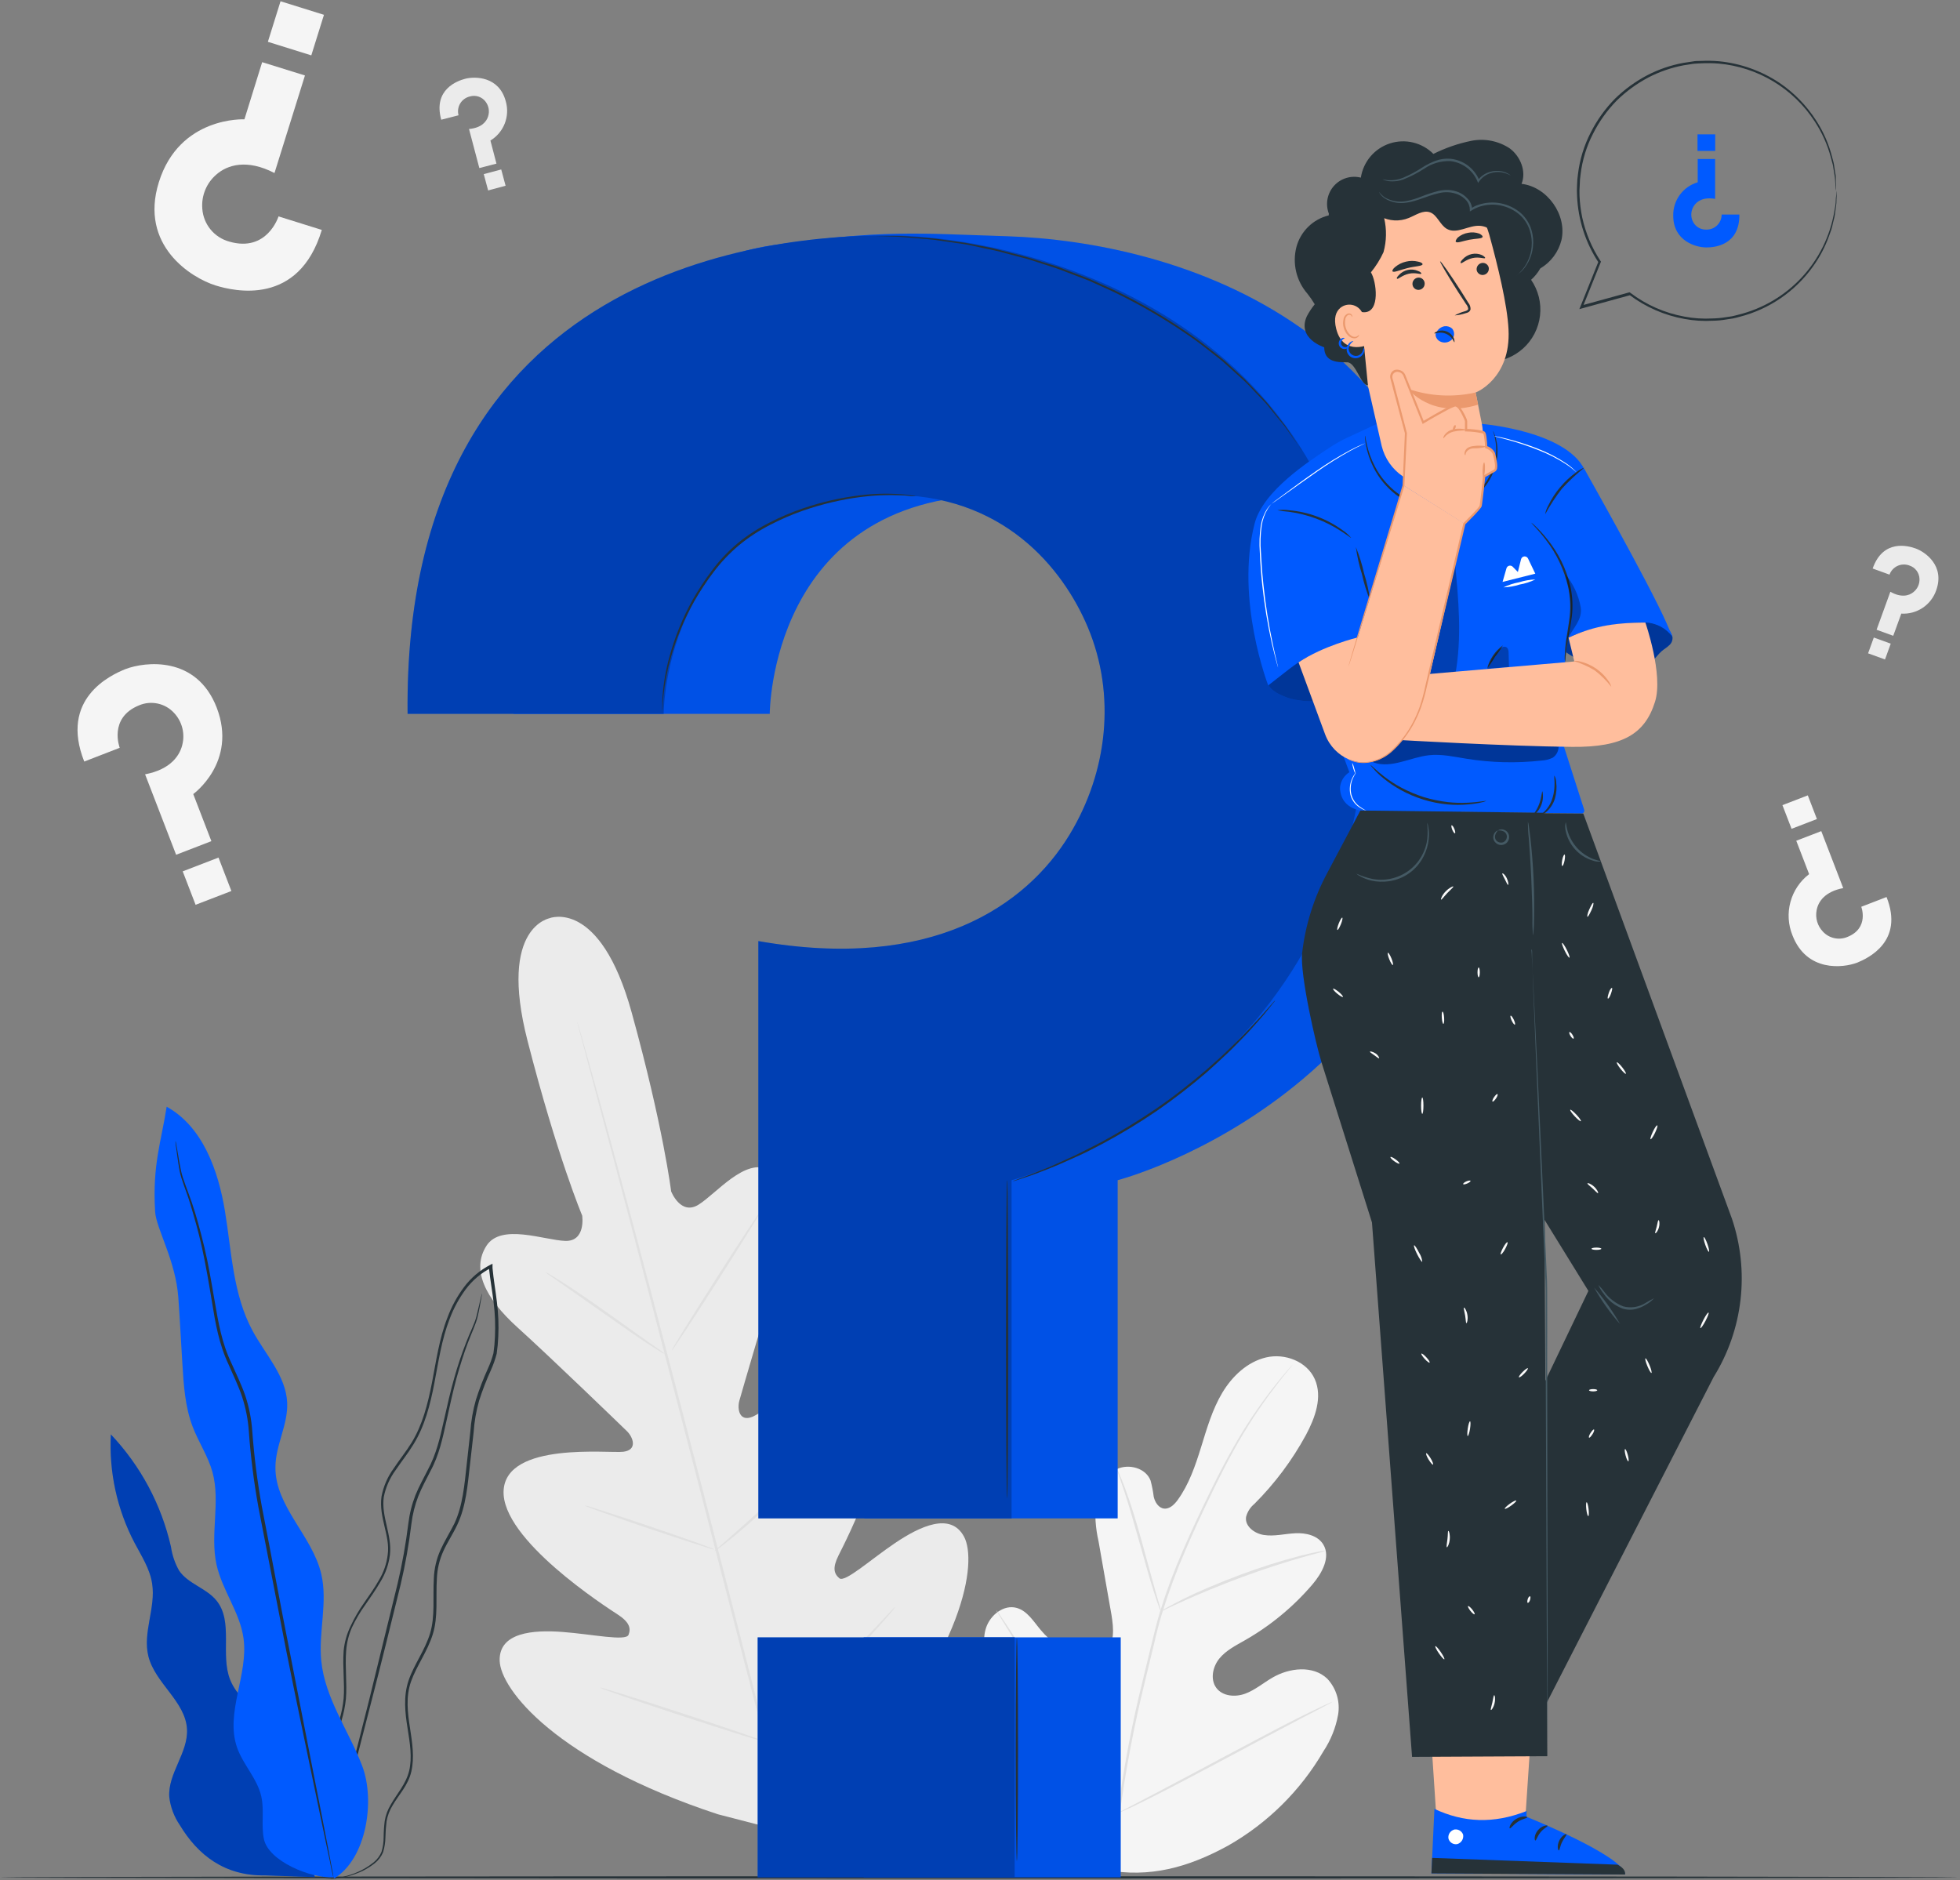 <svg width="442" height="424" viewBox="0 0 442 424" fill="none" xmlns="http://www.w3.org/2000/svg">
<rect x="0" y="0" width="442" height="424" fill="#808080" stroke="none"/>
<g clip-path="url(#clip0_2330_186473)">
<path d="M249.211 421.658C231.981 413.498 225.101 394.108 222.671 376.038C222.261 373.038 221.401 369.918 222.381 367.038C223.361 364.158 226.381 361.798 229.281 362.608C231.691 363.278 233.101 365.708 234.711 367.608C236.858 370.185 239.691 372.103 242.881 373.138C244.951 373.808 247.421 374.008 249.131 372.658C251.471 370.788 251.131 367.158 250.651 364.188C249.671 358.628 248.695 353.075 247.721 347.528C247.044 344.579 246.845 341.54 247.131 338.528C247.581 335.528 249.181 332.528 251.881 331.288C254.581 330.048 258.371 331.048 259.461 333.868C259.787 335.083 260.028 336.32 260.181 337.568C260.471 338.798 261.281 340.068 262.511 340.208C263.741 340.348 264.811 339.308 265.561 338.288C268.131 334.758 269.561 330.528 270.861 326.338C272.161 322.148 273.381 317.878 275.621 314.118C277.861 310.358 281.281 307.118 285.511 306.118C289.741 305.118 294.741 307.018 296.511 311.038C298.281 315.058 296.571 319.738 294.511 323.588C291.403 329.307 287.486 334.548 282.881 339.148C281.956 339.902 281.297 340.932 281.001 342.088C280.681 344.188 282.901 345.838 285.001 346.158C287.341 346.528 289.721 345.888 292.091 345.768C294.461 345.648 297.161 346.248 298.411 348.298C300.141 351.138 298.131 354.768 295.981 357.298C291.67 362.346 286.517 366.609 280.751 369.898C278.691 371.078 276.501 372.168 274.991 374.008C273.481 375.848 272.871 378.718 274.291 380.638C275.711 382.558 278.581 382.768 280.801 381.948C283.021 381.128 284.871 379.538 286.931 378.338C290.761 376.098 296.101 375.488 299.331 378.588C300.339 379.672 301.082 380.975 301.5 382.394C301.918 383.814 302.001 385.311 301.741 386.768C301.209 389.671 300.097 392.436 298.471 394.898C293.295 403.8 285.848 411.167 276.891 416.248C267.891 421.158 259.281 423.538 249.251 421.678" fill="#F5F5F5"/>
<path d="M251.938 409.62C253.263 399.328 255.179 389.121 257.677 379.05L259.598 371.11C260.228 368.51 260.858 365.93 261.598 363.44C263.086 358.68 264.839 354.006 266.848 349.44C268.738 345.05 270.688 340.96 272.538 337.15C274.388 333.34 276.198 329.82 277.978 326.68C280.761 321.719 283.931 316.984 287.457 312.52C288.707 310.94 289.718 309.75 290.408 308.95L291.198 308.05C291.388 307.85 291.477 307.75 291.487 307.75C291.422 307.873 291.341 307.987 291.247 308.09C291.057 308.32 290.807 308.63 290.497 309.03C289.827 309.85 288.848 311.03 287.628 312.66C284.176 317.163 281.065 321.916 278.318 326.88C276.568 330.02 274.788 333.54 272.948 337.36C271.108 341.18 269.188 345.27 267.318 349.64C265.328 354.208 263.592 358.881 262.117 363.64C261.347 366.11 260.727 368.64 260.117 371.28L258.198 379.21C255.712 389.262 253.786 399.445 252.427 409.71" fill="#E0E0E0"/>
<path d="M261.785 363.388C261.564 363.005 261.393 362.595 261.275 362.168C260.985 361.368 260.595 360.168 260.135 358.758C259.205 355.858 258.065 351.758 256.825 347.348C255.585 342.938 254.395 338.858 253.425 335.978C252.945 334.538 252.545 333.378 252.265 332.578C252.096 332.171 251.966 331.749 251.875 331.318C252.123 331.684 252.321 332.081 252.465 332.498C252.815 333.278 253.275 334.418 253.795 335.848C254.865 338.698 256.125 342.718 257.365 347.188C258.605 351.658 259.665 355.588 260.505 358.638C260.895 360.018 261.225 361.168 261.505 362.098C261.648 362.516 261.742 362.949 261.785 363.388Z" fill="#E0E0E0"/>
<path d="M298.92 349.738C298.439 349.932 297.94 350.08 297.43 350.178C296.43 350.438 295.05 350.798 293.33 351.298C289.88 352.298 285.17 353.778 280.04 355.678C274.91 357.578 270.34 359.498 267.04 360.988C265.4 361.718 264.09 362.348 263.18 362.768C262.728 363.028 262.248 363.236 261.75 363.388C262.172 363.079 262.62 362.808 263.09 362.578C263.96 362.088 265.25 361.408 266.87 360.578C270.1 358.988 274.66 357.008 279.8 355.098C284.189 353.459 288.658 352.044 293.19 350.858C294.93 350.408 296.35 350.108 297.34 349.918C297.86 349.81 298.389 349.75 298.92 349.738Z" fill="#E0E0E0"/>
<path d="M252.29 408.829C252.16 408.704 252.045 408.563 251.95 408.409L251.06 407.129C250.29 406.019 249.22 404.379 247.93 402.339C245.33 398.259 241.93 392.509 238.26 386.119C234.59 379.729 231.26 373.949 228.73 369.819L225.73 364.939L224.93 363.609C224.828 363.456 224.744 363.292 224.68 363.119C224.68 363.119 224.81 363.259 225.02 363.549C225.23 363.839 225.56 364.309 225.91 364.819C226.68 365.929 227.75 367.569 229.05 369.609C231.64 373.689 235.05 379.439 238.72 385.839C242.39 392.239 245.72 397.999 248.24 402.129L251.24 407.009C251.56 407.549 251.83 408.009 252.05 408.349C252.151 408.498 252.232 408.659 252.29 408.829Z" fill="#E0E0E0"/>
<path d="M300.465 383.789C300.465 383.789 300.315 383.909 299.995 384.079L298.605 384.829L293.445 387.519C289.085 389.789 283.115 392.999 276.515 396.519C269.915 400.039 263.895 403.229 259.515 405.419C257.305 406.509 255.515 407.419 254.275 407.949L252.825 408.599C252.661 408.686 252.486 408.75 252.305 408.789C252.449 408.674 252.607 408.576 252.775 408.499L254.175 407.749L259.335 405.059C263.685 402.789 269.665 399.579 276.265 396.059C282.865 392.539 288.885 389.349 293.265 387.159C295.465 386.069 297.265 385.209 298.505 384.629L299.945 383.979C300.109 383.893 300.284 383.829 300.465 383.789Z" fill="#E0E0E0"/>
<path d="M124.169 207.019C124.169 207.019 112.289 208.669 118.959 234.689C125.629 260.709 131.289 274.129 131.289 274.129C131.289 274.129 132.179 280.019 127.429 279.839C122.679 279.659 112.989 275.839 109.709 280.929C106.299 286.239 109.279 292.649 116.709 299.359C124.139 306.069 139.949 321.359 141.369 322.739C142.789 324.119 143.829 326.989 140.569 327.389C137.309 327.789 114.189 325.069 113.569 336.119C112.949 347.169 136.769 362.439 139.339 364.119C141.909 365.799 142.339 367.189 141.739 368.679C141.139 370.169 133.479 368.529 126.869 368.029C120.259 367.529 112.509 368.099 112.679 374.509C112.849 380.919 125.359 397.109 161.869 409.139L179.149 413.609L191.919 401.029C217.619 372.449 220.429 352.179 217.399 346.539C214.369 340.899 207.399 344.239 201.859 347.969C196.319 351.699 190.519 356.969 189.279 355.919C188.039 354.869 187.719 353.539 189.099 350.769C190.479 347.999 203.569 322.909 197.529 313.629C191.489 304.349 172.769 318.199 169.739 319.479C166.709 320.759 166.209 317.719 166.739 315.849C167.269 313.979 173.389 292.849 176.519 283.289C179.649 273.729 179.059 266.729 173.459 263.809C168.059 260.989 161.569 269.149 157.529 271.669C153.489 274.189 151.349 268.669 151.349 268.669C151.349 268.669 149.599 254.219 142.449 228.329C135.299 202.439 123.919 207.069 123.919 207.069" fill="#EBEBEB"/>
<path d="M179.141 417.948C173.971 398.948 165.351 364.948 157.791 335.768C150.231 306.588 143.381 280.288 138.311 261.188C135.761 251.678 133.701 243.968 132.311 238.618C131.611 235.968 131.061 233.908 130.681 232.478C130.501 231.798 130.361 231.258 130.271 230.878C130.181 230.498 130.141 230.328 130.141 230.328C130.141 230.328 130.211 230.508 130.321 230.868C130.431 231.228 130.591 231.768 130.791 232.448C131.191 233.868 131.791 235.928 132.521 238.558C134.021 243.868 136.141 251.558 138.721 261.088C143.901 280.088 150.821 306.488 158.371 335.628C165.921 364.768 174.481 398.788 179.561 417.848" fill="#E0E0E0"/>
<path d="M123 286.869C123.401 287.031 123.783 287.236 124.14 287.479C124.85 287.899 125.87 288.539 127.14 289.339C129.63 290.949 133.02 293.249 136.71 295.869L146.14 302.589L149 304.589C149.36 304.813 149.695 305.075 150 305.369C149.596 305.219 149.213 305.017 148.86 304.769C148.14 304.349 147.13 303.709 145.86 302.889C143.39 301.259 140.03 298.889 136.34 296.299L126.87 289.649L123.99 287.649C123.633 287.425 123.301 287.164 123 286.869Z" fill="#E0E0E0"/>
<path d="M151.487 304.549C151.357 304.459 155.807 297.269 161.417 288.479C167.027 279.689 171.697 272.639 171.827 272.719C171.957 272.799 167.507 279.989 161.887 288.779C156.267 297.569 151.617 304.629 151.487 304.549Z" fill="#E0E0E0"/>
<path d="M161.07 349.819C161.365 349.475 161.701 349.17 162.07 348.909L164.76 346.549C167.04 344.549 170.16 341.789 173.5 338.609C176.84 335.429 179.78 332.459 181.88 330.279L184.37 327.709C184.673 327.376 185.008 327.075 185.37 326.809C185.138 327.186 184.867 327.538 184.56 327.859C184.02 328.509 183.21 329.429 182.2 330.549C180.2 332.799 177.27 335.829 173.91 339.009C170.55 342.189 167.39 344.929 165.05 346.849C163.87 347.799 162.91 348.569 162.23 349.069C161.877 349.367 161.487 349.619 161.07 349.819Z" fill="#E0E0E0"/>
<path d="M131.82 339.5C132.224 339.541 132.621 339.635 133 339.78L136.17 340.78C138.83 341.63 142.5 342.84 146.54 344.21C150.58 345.58 154.23 346.85 156.86 347.79L159.97 348.94C160.361 349.053 160.734 349.218 161.08 349.43C160.677 349.382 160.28 349.284 159.9 349.14L156.74 348.14C154.07 347.29 150.4 346.08 146.36 344.72C142.32 343.36 138.67 342.08 136.04 341.13L132.93 339.99C132.543 339.869 132.171 339.705 131.82 339.5Z" fill="#E0E0E0"/>
<path d="M135.195 380.539C135.709 380.622 136.214 380.749 136.705 380.919L140.765 382.159C144.185 383.229 148.895 384.749 154.095 386.449C159.295 388.149 163.985 389.729 167.375 390.889L171.375 392.299C171.877 392.447 172.363 392.645 172.825 392.889C172.312 392.807 171.806 392.68 171.315 392.509L167.255 391.289C163.835 390.219 159.115 388.699 153.915 386.999C148.715 385.299 144.035 383.719 140.645 382.559L136.645 381.149C136.142 380.997 135.656 380.792 135.195 380.539Z" fill="#E0E0E0"/>
<path d="M172 392.339C172.352 391.906 172.744 391.508 173.17 391.149L176.48 388.039C179.27 385.399 183.12 381.749 187.24 377.599C191.36 373.449 195.02 369.599 197.64 366.809L200.74 363.489C201.105 363.065 201.503 362.67 201.93 362.309C201.636 362.777 201.301 363.218 200.93 363.629C200.25 364.459 199.23 365.629 197.93 367.069C195.38 369.949 191.78 373.839 187.64 377.999C183.5 382.159 179.64 385.759 176.75 388.319C175.31 389.599 174.14 390.619 173.32 391.319C172.911 391.696 172.469 392.038 172 392.339Z" fill="#E0E0E0"/>
<path d="M72.571 51.849L62.811 48.8C62.811 48.8 60.261 56.989 51.691 54.48C50.033 54.026 48.559 53.069 47.471 51.739C46.383 50.409 45.736 48.774 45.621 47.059C45.504 45.619 45.73 44.172 46.279 42.836C46.828 41.499 47.685 40.312 48.781 39.37C51.291 37.16 55.691 35.809 61.901 39.02L68.771 17.02L59.121 14.02L55.121 26.91C55.121 26.91 40.471 26.169 35.821 41.09C31.371 55.359 43.131 62.66 48.611 64.37C52.801 65.68 67.381 69.12 72.571 51.849Z" fill="#F5F5F5"/>
<path d="M60.409 9.43L70.203 12.486L73.057 3.341L63.263 0.285L60.409 9.43Z" fill="#F5F5F5"/>
<path d="M99.505 26.999L103.405 25.999C103.286 25.554 103.257 25.09 103.32 24.634C103.383 24.178 103.537 23.739 103.773 23.344C104.009 22.948 104.322 22.604 104.693 22.332C105.065 22.06 105.487 21.865 105.935 21.759C106.586 21.561 107.283 21.571 107.929 21.788C108.574 22.005 109.136 22.418 109.535 22.969C109.875 23.428 110.102 23.96 110.198 24.523C110.293 25.086 110.255 25.664 110.085 26.209C109.715 27.479 108.525 28.849 105.765 29.089L108.095 37.899L111.955 36.899L110.595 31.689C112.06 30.804 113.193 29.463 113.82 27.871C114.447 26.279 114.533 24.525 114.065 22.879C112.565 17.169 107.065 17.189 104.895 17.769C103.215 18.209 97.605 20.129 99.505 26.999Z" fill="#EBEBEB"/>
<path d="M113.032 38.214L109.094 39.27L110.079 42.946L114.017 41.89L113.032 38.214Z" fill="#EBEBEB"/>
<path d="M422.305 128.208L426.105 129.588C426.26 129.154 426.501 128.756 426.813 128.417C427.126 128.078 427.502 127.804 427.922 127.613C428.341 127.422 428.795 127.317 429.256 127.304C429.716 127.291 430.175 127.371 430.605 127.538C431.243 127.747 431.802 128.146 432.207 128.683C432.611 129.219 432.841 129.867 432.865 130.538C432.891 131.112 432.779 131.684 432.539 132.206C432.299 132.728 431.937 133.185 431.485 133.538C430.485 134.368 428.695 134.828 426.295 133.448L423.185 142.018L426.945 143.378L428.765 138.378C430.471 138.482 432.165 138.024 433.586 137.074C435.007 136.124 436.078 134.735 436.635 133.118C438.635 127.558 434.135 124.458 431.995 123.688C430.365 123.098 424.665 121.478 422.305 128.208Z" fill="#EBEBEB"/>
<path d="M426.38 145.154L422.562 143.771L421.272 147.335L425.089 148.718L426.38 145.154Z" fill="#EBEBEB"/>
<path d="M18.998 171.74L26.998 168.64C26.998 168.64 24.398 161.89 31.368 159.06C32.702 158.495 34.179 158.359 35.593 158.668C37.008 158.978 38.292 159.719 39.268 160.79C40.099 161.679 40.707 162.753 41.044 163.922C41.382 165.092 41.438 166.324 41.208 167.52C40.708 170.3 38.508 173.52 32.718 174.62L39.718 192.76L47.668 189.69L43.578 179.07C43.578 179.07 53.578 171.89 48.878 159.6C44.348 147.84 32.748 149.17 28.238 150.91C24.848 152.29 13.408 157.61 18.998 171.74Z" fill="#F5F5F5"/>
<path d="M49.275 193.394L41.203 196.504L44.108 204.044L52.18 200.934L49.275 193.394Z" fill="#F5F5F5"/>
<path d="M425.435 202.29L419.735 204.49C419.735 204.49 421.585 209.28 416.645 211.28C415.7 211.684 414.652 211.783 413.648 211.562C412.643 211.342 411.733 210.813 411.045 210.05C410.455 209.42 410.022 208.659 409.782 207.83C409.542 207.001 409.502 206.127 409.665 205.28C410.025 203.28 411.585 201.05 415.665 200.28L410.715 187.43L405.075 189.6L407.975 197.13C405.924 198.699 404.446 200.899 403.767 203.39C403.088 205.881 403.245 208.527 404.215 210.92C407.425 219.26 415.645 218.31 418.845 217.08C421.315 216.06 429.415 212.29 425.435 202.29Z" fill="#F5F5F5"/>
<path d="M404.014 186.909L409.734 184.705L407.678 179.368L401.958 181.571L404.014 186.909Z" fill="#F5F5F5"/>
<path d="M441.54 423.379C441.54 423.519 342.69 423.639 220.78 423.639C98.87 423.639 0 423.519 0 423.379C0 423.239 98.83 423.119 220.78 423.119C342.73 423.119 441.54 423.229 441.54 423.379Z" fill="#263238"/>
<path d="M63.414 397.408C64.414 393.728 61.954 390.038 59.244 387.408C56.534 384.778 53.314 382.348 51.904 378.818C49.624 373.108 52.694 365.708 48.804 360.938C46.514 358.128 42.414 357.188 40.384 354.198C39.449 352.539 38.829 350.722 38.554 348.838C36.395 339.325 31.714 330.569 25.004 323.488C24.556 331.947 26.39 340.371 30.314 347.878C31.894 350.878 33.824 353.808 34.314 357.148C35.164 362.588 32.134 368.148 33.464 373.518C34.994 379.618 41.844 383.698 42.174 389.978C42.444 395.288 37.814 399.978 38.174 405.258C38.445 407.517 39.254 409.677 40.534 411.558C44.644 418.378 50.674 423.088 59.814 422.928L71.014 423.318L63.414 397.408Z" fill="#005AFF"/>
<g opacity="0.3">
<path d="M63.414 397.408C64.414 393.728 61.954 390.038 59.244 387.408C56.534 384.778 53.314 382.348 51.904 378.818C49.624 373.108 52.694 365.708 48.804 360.938C46.514 358.128 42.414 357.188 40.384 354.198C39.449 352.539 38.829 350.722 38.554 348.838C36.395 339.325 31.714 330.569 25.004 323.488C24.556 331.947 26.39 340.371 30.314 347.878C31.894 350.878 33.824 353.808 34.314 357.148C35.164 362.588 32.134 368.148 33.464 373.518C34.994 379.618 41.844 383.698 42.174 389.978C42.444 395.288 37.814 399.978 38.174 405.258C38.445 407.517 39.254 409.677 40.534 411.558C44.644 418.378 50.674 423.088 59.814 422.928L71.014 423.318L63.414 397.408Z" fill="black"/>
</g>
<path d="M73.316 423.618C74.342 423.776 75.388 423.752 76.406 423.548C77.647 423.369 78.866 423.064 80.046 422.638C81.669 422.071 83.187 421.236 84.536 420.168C85.35 419.517 85.986 418.671 86.386 417.708C86.717 416.625 86.895 415.501 86.916 414.368C86.935 413.154 87.022 411.943 87.176 410.738C87.394 409.462 87.856 408.24 88.536 407.138C89.866 404.818 92.056 402.628 92.766 399.478C93.476 396.328 92.976 393.028 92.456 389.658C91.936 386.288 91.456 382.658 92.716 379.138C93.976 375.618 96.376 372.478 97.606 368.528C98.836 364.578 98.256 360.258 98.516 356.028C98.596 353.88 99.092 351.768 99.976 349.808C100.876 347.808 102.136 345.958 103.116 343.868C105.116 339.648 105.456 334.868 105.996 330.188C106.269 327.828 106.539 325.442 106.806 323.028C106.967 320.605 107.383 318.205 108.046 315.868C108.801 313.507 109.696 311.193 110.726 308.938C111.253 307.759 111.681 306.539 112.006 305.288C112.194 304.012 112.314 302.727 112.366 301.438C112.49 298.851 112.39 296.258 112.066 293.688C111.766 291.108 111.296 288.538 111.066 285.948C111.066 285.798 111.066 285.648 111.066 285.508V284.988L110.606 285.218C108.241 286.431 106.188 288.173 104.606 290.308C103.055 292.394 101.809 294.691 100.906 297.128C99.026 301.938 98.356 306.988 97.416 311.798C96.476 316.608 95.276 321.338 92.816 325.338C91.586 327.338 90.106 329.148 88.816 331.098C87.424 332.991 86.474 335.171 86.036 337.478C85.376 342.218 88.036 346.378 87.436 350.568C87.195 352.626 86.513 354.608 85.436 356.378C84.436 358.168 83.226 359.828 82.086 361.498C80.93 363.127 79.926 364.857 79.086 366.668C78.22 368.43 77.681 370.334 77.496 372.288C77.226 376.068 77.766 379.648 77.496 383.028C77.183 386.245 76.246 389.371 74.736 392.228C73.376 394.988 71.866 397.478 70.606 399.888C69.976 401.098 69.386 402.278 68.906 403.458C68.451 404.601 68.116 405.787 67.906 406.998C67.571 409.113 67.544 411.266 67.826 413.388C68.122 416.348 69.229 419.168 71.026 421.538C71.301 421.896 71.606 422.23 71.936 422.538C72.156 422.77 72.401 422.978 72.666 423.158C73.086 423.468 73.306 423.608 73.306 423.608C72.51 422.972 71.786 422.251 71.146 421.458C69.424 419.087 68.386 416.289 68.146 413.368C67.891 411.272 67.938 409.151 68.286 407.068C68.5 405.884 68.835 404.725 69.286 403.608C69.766 402.458 70.356 401.288 70.996 400.088C72.266 397.698 73.786 395.218 75.176 392.438C76.717 389.535 77.678 386.359 78.006 383.088C78.296 379.638 77.776 376.038 78.056 372.348C78.184 370.476 78.641 368.642 79.406 366.928C80.248 365.153 81.252 363.459 82.406 361.868C83.536 360.208 84.746 358.538 85.786 356.718C86.924 354.878 87.654 352.815 87.926 350.668C88.466 346.198 85.926 342.008 86.546 337.608C86.98 335.401 87.899 333.317 89.236 331.508C90.516 329.598 92.006 327.768 93.236 325.728C95.786 321.618 97.016 316.788 97.946 311.958C98.876 307.128 99.576 302.128 101.406 297.418C102.293 295.044 103.508 292.806 105.016 290.768C106.538 288.722 108.513 287.056 110.786 285.898L110.276 285.608C110.276 285.748 110.276 285.908 110.276 286.058C110.556 288.678 111.026 291.248 111.326 293.798C111.641 296.332 111.738 298.888 111.616 301.438C111.57 302.687 111.456 303.932 111.276 305.168C110.958 306.366 110.537 307.534 110.016 308.658C108.983 310.937 108.085 313.274 107.326 315.658C106.651 318.034 106.225 320.474 106.056 322.938C105.796 325.348 105.526 327.738 105.266 330.098C104.736 334.808 104.376 339.508 102.466 343.578C101.466 345.578 100.266 347.478 99.336 349.528C98.424 351.561 97.914 353.752 97.836 355.978C97.586 360.298 98.146 364.518 96.986 368.348C95.826 372.178 93.376 375.348 92.146 378.948C90.916 382.548 91.366 386.378 91.906 389.728C92.446 393.078 92.986 396.378 92.266 399.358C91.546 402.338 89.486 404.538 88.146 406.928C87.443 408.073 86.971 409.343 86.756 410.668C86.605 411.886 86.525 413.111 86.516 414.338C86.515 415.438 86.356 416.533 86.046 417.588C85.67 418.507 85.072 419.318 84.306 419.948C83.015 421.004 81.563 421.845 80.006 422.438C78.843 422.884 77.641 423.219 76.416 423.438C75.666 423.569 74.907 423.643 74.146 423.658C73.586 423.608 73.316 423.618 73.316 423.618Z" fill="#263238"/>
<path d="M108.691 291.697C108.649 291.808 108.616 291.922 108.591 292.037C108.521 292.307 108.441 292.637 108.341 293.037C108.121 293.917 107.861 295.247 107.431 296.917C107.001 298.587 105.981 300.447 105.111 302.767C104.092 305.368 103.205 308.018 102.451 310.707C101.591 313.707 100.841 317.007 100.051 320.557C99.261 324.107 98.411 327.907 96.461 331.497C95.541 333.317 94.511 335.157 93.691 337.167C92.885 339.234 92.344 341.394 92.081 343.597C91.517 348.151 90.71 352.67 89.661 357.137C87.421 366.317 85.281 375.057 83.331 383.017L78.001 404.127C76.521 410.127 75.321 414.947 74.481 418.367C74.091 420.007 73.781 421.307 73.561 422.247C73.471 422.657 73.391 422.997 73.341 423.247C73.308 423.361 73.288 423.479 73.281 423.597C73.281 423.597 73.341 423.487 73.411 423.267C73.481 423.047 73.581 422.667 73.701 422.267C73.951 421.327 74.311 420.047 74.701 418.417C75.601 415.007 76.871 410.177 78.441 404.237C80.011 398.297 81.841 391.087 83.891 383.167C85.941 375.247 88.101 366.487 90.361 357.287C91.414 352.802 92.219 348.261 92.771 343.687C93.029 341.541 93.553 339.434 94.331 337.417C95.121 335.417 96.141 333.617 97.051 331.787C99.051 328.127 99.841 324.207 100.631 320.677C101.421 317.147 102.121 313.807 102.941 310.827C103.761 307.847 104.621 305.197 105.481 302.897C106.341 300.597 107.291 298.687 107.701 296.977C108.111 295.267 108.311 293.977 108.481 293.057C108.548 292.644 108.608 292.311 108.661 292.057C108.691 291.827 108.711 291.707 108.691 291.697Z" fill="#263238"/>
<path d="M75.294 423.648C82.604 419.308 84.704 406.108 81.654 398.168C78.604 390.228 73.264 382.968 72.444 374.498C71.814 367.988 73.944 361.308 72.444 354.948C70.444 346.358 62.014 339.708 62.114 330.878C62.114 325.928 64.984 321.268 64.764 316.318C64.484 310.248 59.824 305.438 56.944 300.088C52.524 291.908 52.234 282.228 50.724 273.088C49.214 263.948 45.724 254.088 37.584 249.578C36.384 257.368 34.334 262.698 34.984 273.258C35.214 277.048 39.614 284.258 40.214 292.608C40.574 297.608 40.814 302.538 41.124 307.508C41.434 312.478 41.734 317.268 43.464 321.788C44.794 325.258 46.924 328.398 47.914 331.978C49.764 338.718 47.324 345.978 48.824 352.828C50.094 358.608 54.094 363.578 54.914 369.438C56.064 377.668 50.734 386.218 53.454 394.078C54.814 397.968 58.014 401.078 58.924 405.128C59.634 408.248 58.864 411.548 59.504 414.688C60.504 419.738 70.174 423.688 75.314 423.348" fill="#005AFF"/>
<path d="M39.58 257.289C39.567 257.435 39.567 257.583 39.58 257.729C39.58 258.059 39.68 258.479 39.75 259.009C39.91 260.139 40.1 261.789 40.48 263.919C40.86 266.049 42 268.489 42.88 271.409C43.76 274.329 44.74 277.669 45.56 281.409C46.38 285.149 47.1 289.319 47.83 293.789C48.56 298.259 49.36 303.129 51.58 307.789C52.58 310.129 53.76 312.469 54.58 314.959C55.424 317.52 55.942 320.178 56.12 322.869C56.534 328.57 57.252 334.245 58.27 339.869L64.58 372.409C66.58 382.409 68.47 391.359 70.03 398.919C71.59 406.479 72.87 412.509 73.76 416.779C74.21 418.839 74.56 420.469 74.76 421.619C74.88 422.149 74.98 422.559 75.05 422.879C75.076 423.023 75.116 423.163 75.17 423.299C75.172 423.154 75.155 423.01 75.12 422.869C75.12 422.539 74.99 422.119 74.9 421.599C74.68 420.429 74.37 418.799 73.98 416.719C73.15 412.449 71.98 406.339 70.48 398.819C68.98 391.299 67.29 382.289 65.3 372.289C63.31 362.289 61.3 351.289 59.05 339.759C58.031 334.134 57.31 328.46 56.89 322.759C56.701 320.016 56.167 317.308 55.3 314.699C54.41 312.149 53.24 309.799 52.22 307.479C50.01 302.899 49.22 298.109 48.45 293.659C47.68 289.209 47 285.059 46.09 281.289C45.18 277.519 44.27 274.169 43.29 271.289C42.31 268.409 41.22 265.969 40.79 263.869C40.36 261.769 40.13 260.109 39.92 258.999L39.68 257.729C39.665 257.579 39.632 257.431 39.58 257.289Z" fill="#263238"/>
<path d="M392.249 48.38H388.249C388.252 48.833 388.164 49.282 387.99 49.7C387.815 50.119 387.559 50.498 387.235 50.815C386.911 51.132 386.527 51.381 386.105 51.547C385.683 51.712 385.232 51.792 384.779 51.78C384.111 51.803 383.452 51.618 382.893 51.251C382.334 50.884 381.903 50.352 381.659 49.73C381.448 49.207 381.365 48.641 381.415 48.08C381.466 47.518 381.649 46.977 381.949 46.5C382.619 45.39 384.099 44.38 386.779 44.85V35.85H382.849V41.11C381.234 41.584 379.819 42.576 378.822 43.933C377.825 45.29 377.3 46.936 377.329 48.62C377.329 54.44 382.549 55.8 384.779 55.8C386.499 55.82 392.319 55.4 392.249 48.38Z" fill="#005AFF"/>
<path d="M382.807 34.029H386.797V30.299H382.807V34.029Z" fill="#005AFF"/>
<path d="M414.047 43.049C414.058 42.883 414.058 42.716 414.047 42.549C414.047 42.179 414.047 41.689 413.997 41.069C413.997 40.739 413.997 40.379 413.997 39.979C413.997 39.579 413.877 39.139 413.807 38.669C413.737 38.199 413.667 37.669 413.587 37.149C413.507 36.629 413.317 36.049 413.167 35.449C412.429 32.517 411.212 29.726 409.567 27.189C407.404 23.812 404.577 20.91 401.257 18.659C397.193 15.961 392.531 14.3 387.677 13.819C386.347 13.701 385.011 13.675 383.677 13.739C383.007 13.739 382.317 13.739 381.677 13.869L379.627 14.179C376.798 14.697 374.062 15.63 371.507 16.949C368.83 18.353 366.371 20.138 364.207 22.249C361.991 24.499 360.138 27.08 358.717 29.899C357.22 32.809 356.252 35.961 355.857 39.209C355.732 40.034 355.661 40.865 355.647 41.699C355.597 42.535 355.597 43.373 355.647 44.209C355.871 49.557 357.548 54.743 360.497 59.209V58.909C359.11 62.383 357.747 65.783 356.407 69.109L356.157 69.709L356.787 69.539L367.697 66.539L367.427 66.489C371.095 69.257 375.364 71.121 379.887 71.929C381.99 72.319 384.132 72.453 386.267 72.329C387.296 72.314 388.323 72.217 389.337 72.039L390.827 71.809C391.317 71.719 391.827 71.569 392.277 71.449C398.98 69.74 404.859 65.707 408.867 60.069C410.363 57.988 411.564 55.709 412.437 53.299C412.627 52.769 412.807 52.299 412.987 51.769C413.167 51.239 413.237 50.769 413.347 50.319C413.457 49.869 413.577 49.419 413.677 48.999C413.777 48.579 413.807 48.159 413.867 47.779C413.957 47.009 414.097 46.329 414.127 45.779C414.157 45.229 414.127 44.689 414.177 44.279C414.227 43.869 414.177 43.599 414.177 43.359C414.188 43.256 414.188 43.152 414.177 43.049C414.146 43.15 414.129 43.254 414.127 43.359C414.127 43.599 414.127 43.899 414.057 44.269C413.987 44.639 413.997 45.179 413.957 45.759C413.917 46.339 413.767 47.019 413.647 47.759C412.686 53.315 410.127 58.471 406.282 62.595C402.436 66.719 397.472 69.633 391.997 70.979C391.527 71.089 391.057 71.239 390.577 71.329L389.107 71.549C388.115 71.71 387.112 71.8 386.107 71.819C384.011 71.931 381.909 71.79 379.847 71.399C375.418 70.594 371.241 68.754 367.657 66.029L367.537 65.939H367.387L356.477 68.939L356.867 69.369C358.197 66.049 359.567 62.639 360.967 59.169L361.037 59.009L360.937 58.869C358.975 55.886 357.579 52.568 356.817 49.079C356.477 47.459 356.27 45.813 356.197 44.159C356.164 43.342 356.18 42.524 356.247 41.709C356.258 40.896 356.324 40.084 356.447 39.279C356.83 36.101 357.774 33.017 359.237 30.169C360.624 27.412 362.429 24.886 364.587 22.679C366.703 20.608 369.108 18.853 371.727 17.469C374.226 16.174 376.901 15.251 379.667 14.729L381.667 14.419C382.327 14.319 383.007 14.329 383.667 14.279C384.97 14.214 386.276 14.234 387.577 14.339C391.931 14.726 396.141 16.098 399.888 18.35C403.635 20.602 406.822 23.676 409.207 27.339C410.855 29.832 412.091 32.573 412.867 35.459L413.317 37.139C413.407 37.679 413.487 38.139 413.567 38.649C413.647 39.159 413.717 39.549 413.777 39.939C413.837 40.329 413.827 40.699 413.857 41.029C413.907 41.649 413.937 42.139 413.967 42.499C413.978 42.684 414.005 42.868 414.047 43.049Z" fill="#263238"/>
<path d="M115.833 160.988H173.583C173.583 160.988 173.583 112.498 223.973 111.628C250.153 111.178 263.723 128.318 269.233 141.458C275.633 156.708 273.693 174.088 265.123 188.228C255.323 204.378 234.223 220.608 195.303 213.748L194.933 342.418H252.043V266.148C252.043 266.148 332.133 245.438 332.133 157.148C332.133 72.698 263.843 54.448 227.133 53.278C206.703 52.628 199.303 51.748 174.043 55.338C141.863 59.938 115.153 97.288 115.833 160.988Z" fill="#005AFF"/>
<path d="M252.733 369.248H194.773V423.378H252.733V369.248Z" fill="#005AFF"/>
<path opacity="0.1" d="M252.733 369.248H194.773V423.378H252.733V369.248Z" fill="black"/>
<path opacity="0.1" d="M115.833 160.988H173.583C173.583 160.988 173.583 112.498 223.973 111.628C250.153 111.178 263.723 128.318 269.233 141.458C275.633 156.708 273.693 174.088 265.123 188.228C255.323 204.378 234.223 220.608 195.303 213.748L194.933 342.418H252.043V266.148C252.043 266.148 332.133 245.438 332.133 157.148C332.133 72.698 263.843 54.448 227.133 53.278C206.703 52.628 199.303 51.748 174.043 55.338C141.863 59.938 115.153 97.288 115.833 160.988Z" fill="black"/>
<path d="M91.917 160.988H149.667C149.667 160.988 149.667 112.498 200.057 111.628C226.227 111.178 239.797 128.318 245.317 141.458C251.717 156.708 249.777 174.088 241.197 188.228C231.407 204.378 209.937 219.058 171.017 212.228V342.418H228.127V266.148C228.127 266.148 308.217 245.438 308.217 157.148C308.217 72.698 232.487 53.078 200.067 53.078C175.277 53.108 90.827 59.108 91.917 160.988Z" fill="#005AFF"/>
<path opacity="0.3" d="M91.917 160.988H149.667C149.667 160.988 149.667 112.498 200.057 111.628C226.227 111.178 239.797 128.318 245.317 141.458C251.717 156.708 249.777 174.088 241.197 188.228C231.407 204.378 209.937 219.058 171.017 212.228V342.418H228.127V266.148C228.127 266.148 308.217 245.438 308.217 157.148C308.217 72.698 232.487 53.078 200.067 53.078C175.277 53.108 90.827 59.108 91.917 160.988Z" fill="black"/>
<path d="M228.819 369.248H170.859V423.378H228.819V369.248Z" fill="#005AFF"/>
<path opacity="0.3" d="M228.819 369.248H170.859V423.378H228.819V369.248Z" fill="black"/>
<path d="M206.574 111.897C206.288 111.922 206.001 111.922 205.714 111.897C205.144 111.897 204.324 111.707 203.254 111.697C200.229 111.55 197.197 111.673 194.194 112.067C189.743 112.641 185.363 113.673 181.124 115.147C178.627 116.017 176.194 117.063 173.844 118.277C171.307 119.554 168.916 121.103 166.714 122.897C164.535 124.71 162.578 126.774 160.884 129.047C159.286 131.157 157.827 133.369 156.514 135.667C154.325 139.587 152.591 143.744 151.344 148.057C150.502 150.963 149.92 153.938 149.604 156.947C149.484 158.017 149.454 158.847 149.424 159.417C149.425 159.706 149.398 159.994 149.344 160.277C149.323 159.988 149.323 159.697 149.344 159.407C149.328 158.583 149.355 157.759 149.424 156.937C149.654 153.892 150.187 150.877 151.014 147.937C152.217 143.578 153.929 139.376 156.114 135.417C157.429 133.09 158.896 130.852 160.504 128.717C162.212 126.404 164.193 124.306 166.404 122.467C168.631 120.651 171.052 119.088 173.624 117.807C175.998 116.586 178.458 115.539 180.984 114.677C185.26 113.206 189.683 112.2 194.174 111.677C197.197 111.306 200.248 111.236 203.284 111.467C204.109 111.523 204.93 111.62 205.744 111.757C206.024 111.781 206.302 111.828 206.574 111.897Z" fill="#263238"/>
<path d="M293.599 101.588C293.527 101.519 293.464 101.442 293.409 101.358L292.909 100.668C292.449 100.018 291.809 99.118 291.009 97.968C290.589 97.388 290.159 96.718 289.629 96.028L287.829 93.838L285.759 91.288C285.009 90.418 284.129 89.568 283.259 88.638C282.389 87.708 281.469 86.718 280.449 85.758L277.219 82.838C276.659 82.338 276.109 81.838 275.509 81.318L273.649 79.848C272.379 78.848 271.119 77.848 269.749 76.848C263.78 72.575 257.446 68.837 250.819 65.678L245.549 63.288L240.319 61.288C238.619 60.588 236.879 60.078 235.189 59.528C233.499 58.978 231.869 58.398 230.189 58.008L225.409 56.748C223.859 56.338 222.319 56.098 220.849 55.748C219.379 55.398 217.959 55.108 216.569 54.928L212.569 54.358C210.039 53.928 207.719 53.838 205.699 53.628C204.699 53.558 203.699 53.448 202.869 53.408L200.489 53.338L197.189 53.238H196.329C196.233 53.249 196.135 53.249 196.039 53.238H196.329H200.489H202.879C203.759 53.238 204.699 53.358 205.719 53.418C207.719 53.598 210.079 53.658 212.609 54.068L216.609 54.618C217.999 54.778 219.419 55.138 220.909 55.408C222.399 55.678 223.909 55.948 225.489 56.408L230.289 57.648C231.949 58.028 233.589 58.648 235.289 59.158C236.989 59.668 238.719 60.158 240.439 60.908L245.689 62.908L250.989 65.298C257.648 68.472 264.008 72.241 269.989 76.558C271.369 77.558 272.629 78.628 273.899 79.558L275.759 81.048C276.359 81.548 276.909 82.048 277.469 82.588L280.689 85.538C281.689 86.538 282.589 87.538 283.479 88.448C284.369 89.358 285.219 90.258 285.969 91.138L287.969 93.698L289.749 95.918C290.259 96.618 290.689 97.298 291.089 97.918L292.909 100.678L293.379 101.398C293.459 101.453 293.533 101.517 293.599 101.588Z" fill="#263238"/>
<path d="M287.574 225.578C287.458 225.796 287.313 225.998 287.144 226.178L285.804 227.838C285.234 228.558 284.514 229.428 283.624 230.398C282.734 231.368 281.784 232.518 280.624 233.688C279.464 234.858 278.224 236.188 276.814 237.518C275.404 238.848 273.874 240.258 272.244 241.718C268.648 244.818 264.893 247.729 260.994 250.438C257.081 253.113 253.029 255.576 248.854 257.818C246.914 258.818 245.084 259.818 243.314 260.598C241.544 261.378 239.904 262.158 238.374 262.798C236.844 263.438 235.454 263.968 234.234 264.438C233.014 264.908 231.944 265.278 231.064 265.558L229.064 266.218C228.828 266.298 228.587 266.365 228.344 266.418C228.561 266.297 228.788 266.197 229.024 266.118L231.024 265.368C231.894 265.058 232.954 264.668 234.154 264.168C235.354 263.668 236.764 263.168 238.264 262.458C239.764 261.748 241.424 261.068 243.154 260.208C244.884 259.348 246.734 258.408 248.664 257.398C252.474 255.308 256.584 252.848 260.734 250.008C264.884 247.168 268.624 244.178 271.934 241.358C273.564 239.908 275.134 238.558 276.514 237.208C277.894 235.858 279.204 234.608 280.354 233.438C281.504 232.268 282.514 231.158 283.414 230.208C284.314 229.258 285.054 228.408 285.654 227.708L287.064 226.118C287.22 225.925 287.39 225.745 287.574 225.578Z" fill="#263238"/>
<path d="M227.119 337.889C226.969 337.889 226.859 321.829 226.859 302.019C226.859 282.209 226.969 266.139 227.119 266.139C227.269 266.139 227.379 282.199 227.379 302.019C227.379 321.839 227.259 337.889 227.119 337.889Z" fill="#263238"/>
<path d="M229.315 419.707C229.175 419.707 229.055 408.437 229.055 394.527C229.055 380.617 229.175 369.357 229.315 369.357C229.455 369.357 229.575 380.627 229.575 394.527C229.575 408.427 229.455 419.707 229.315 419.707Z" fill="#263238"/>
<path d="M286.167 153.29C285.167 155.29 288.897 156.92 291.047 157.57C293.239 158.116 295.51 158.275 297.757 158.04C300.757 157.88 303.827 157.6 306.417 156.12C308.688 154.713 310.501 152.677 311.637 150.26C312.763 147.855 313.651 145.347 314.287 142.77C314.287 142.77 290.657 144.35 286.167 153.29Z" fill="#005AFF"/>
<g opacity="0.4">
<path d="M286.167 153.29C285.167 155.29 288.897 156.92 291.047 157.57C293.239 158.116 295.51 158.275 297.757 158.04C300.757 157.88 303.827 157.6 306.417 156.12C308.688 154.713 310.501 152.677 311.637 150.26C312.763 147.855 313.651 145.347 314.287 142.77C314.287 142.77 290.657 144.35 286.167 153.29Z" fill="black"/>
</g>
<path d="M352.907 146.91C356.799 149.681 361.47 151.148 366.247 151.1C368.517 151.1 370.927 150.63 372.597 149.1C373.367 148.4 373.947 147.5 374.737 146.82C375.277 146.36 375.907 146.01 376.417 145.51C376.687 145.281 376.895 144.988 377.023 144.658C377.15 144.328 377.193 143.971 377.147 143.62C376.952 142.748 376.465 141.968 375.767 141.41C373.057 139.87 369.817 139.92 366.697 139.99C363.574 140.128 360.49 140.735 357.547 141.79C355.127 142.6 352.597 143.79 351.367 145.99" fill="#005AFF"/>
<g opacity="0.4">
<path d="M377.147 143.62C376.796 142.775 376.173 142.071 375.377 141.62C372.667 140.08 369.817 139.93 366.697 140C363.574 140.139 360.49 140.745 357.547 141.8C355.127 142.61 352.597 143.8 351.367 146L352.907 146.92C356.799 149.691 361.47 151.158 366.247 151.11C368.517 151.11 370.927 150.64 372.597 149.11C373.367 148.41 373.947 147.51 374.737 146.83C375.277 146.37 375.907 146.02 376.417 145.52C376.689 145.29 376.898 144.995 377.025 144.663C377.153 144.331 377.195 143.973 377.147 143.62Z" fill="black"/>
</g>
<path d="M306.787 182.81L356.637 183.46C356.738 183.461 356.838 183.438 356.929 183.394C357.019 183.349 357.098 183.284 357.159 183.203C357.219 183.122 357.26 183.028 357.277 182.928C357.294 182.828 357.287 182.726 357.257 182.63L351.407 164.39C351.407 164.39 352.267 155.27 353.467 144.3C355.267 127.66 357.677 106.73 357.707 106.79C354.297 97.23 334.177 95.6 334.177 95.6L311.247 96.97L310.447 95.62L303.847 98.69C302.41 99.36 301.026 100.139 299.707 101.02C295.347 103.94 284.847 110.62 282.927 118.08C278.507 135.29 285.997 154.57 285.997 154.57L290.817 150.81C292.03 149.873 293.307 149.021 294.637 148.26L304.297 174.14C303.722 174.505 303.236 174.993 302.873 175.569C302.51 176.144 302.279 176.794 302.197 177.47C302.117 179.56 303.197 182.09 306.787 182.81Z" fill="#005AFF"/>
<g opacity="0.3">
<path d="M328.155 152.289C329.735 143.789 328.905 135.049 328.065 126.449C325.295 133.449 325.395 141.449 322.465 148.389C322.103 149.121 321.841 149.898 321.685 150.699C321.609 151.102 321.631 151.517 321.747 151.91C321.864 152.303 322.072 152.663 322.355 152.959C323.145 153.679 324.355 153.289 325.405 153.159C326.355 152.986 327.279 152.694 328.155 152.289Z" fill="black"/>
</g>
<g opacity="0.4">
<path d="M309.794 171.959C313.794 173.359 318.054 170.769 322.284 170.309C325.084 170.009 327.884 170.649 330.664 171.099C336.286 172.01 342.005 172.148 347.664 171.509C348.532 171.466 349.382 171.248 350.164 170.869C350.568 170.594 350.898 170.224 351.127 169.791C351.355 169.359 351.474 168.878 351.474 168.389C342.054 167.389 332.644 166.839 323.224 165.879C320.88 165.48 318.479 165.555 316.164 166.099C313.324 166.979 311.164 169.219 309.164 171.419" fill="black"/>
</g>
<path d="M375.72 140.29C371.64 131.13 357.29 105.77 357.29 105.77L346.18 119.7L348.77 147.05C348.77 147.05 354.64 140.5 371.05 140.37C372.242 140.417 373.409 140.731 374.465 141.288C375.52 141.845 376.438 142.632 377.15 143.59L375.72 140.29Z" fill="#005AFF"/>
<path d="M308.998 135.479C308.206 133.536 307.58 131.529 307.128 129.479C306.499 127.482 306.041 125.434 305.758 123.359C306.544 125.305 307.17 127.312 307.628 129.359C308.251 131.359 308.709 133.405 308.998 135.479Z" fill="#263238"/>
<path d="M345.339 117.879C345.702 118.133 346.037 118.425 346.339 118.749C347.221 119.601 348.046 120.509 348.809 121.469C351.406 124.611 353.234 128.316 354.149 132.289C354.623 134.49 354.731 136.753 354.469 138.989C354.209 140.989 353.819 142.829 353.569 144.359C353.319 145.889 353.149 147.109 353.069 147.969C353.055 148.418 353.008 148.866 352.929 149.309C352.851 148.863 352.827 148.41 352.859 147.959C352.903 146.733 353.016 145.511 353.199 144.299C353.409 142.759 353.759 140.949 353.989 138.929C354.22 136.747 354.102 134.543 353.639 132.399C352.748 128.49 351.01 124.824 348.549 121.659C346.699 119.229 345.259 117.949 345.339 117.879Z" fill="#263238"/>
<path d="M335.159 180.629C334.81 180.778 334.444 180.885 334.069 180.949C333.641 181.058 333.207 181.141 332.769 181.199C332.259 181.269 331.679 181.379 331.029 181.409C329.506 181.548 327.973 181.548 326.449 181.409C322.705 181.057 319.074 179.93 315.789 178.099C314.451 177.357 313.183 176.497 311.999 175.529C311.539 175.166 311.098 174.779 310.679 174.369C310.349 174.054 310.039 173.721 309.749 173.369C309.48 173.107 309.241 172.815 309.039 172.499C309.109 172.429 310.189 173.629 312.229 175.189C313.424 176.104 314.692 176.92 316.019 177.629C317.647 178.488 319.347 179.204 321.099 179.769C322.864 180.295 324.67 180.67 326.499 180.889C327.993 181.052 329.498 181.095 330.999 181.019C333.569 180.909 335.139 180.529 335.159 180.629Z" fill="#263238"/>
<path d="M350.545 174.93C350.783 175.381 350.916 175.88 350.935 176.39C351.095 177.609 351.003 178.848 350.665 180.03C350.316 181.236 349.621 182.314 348.665 183.13C347.935 183.74 347.375 183.93 347.345 183.88C347.315 183.83 347.795 183.5 348.415 182.88C349.223 182.035 349.81 181.005 350.125 179.88C350.925 177.29 350.355 174.94 350.545 174.93Z" fill="#263238"/>
<path d="M347.836 178.449C348.053 179.478 347.967 180.547 347.587 181.527C347.207 182.507 346.55 183.356 345.696 183.969C345.586 183.859 346.526 182.869 347.096 181.339C347.666 179.809 347.686 178.449 347.836 178.449Z" fill="#263238"/>
<path d="M338.921 145.539C338.394 146.437 337.799 147.292 337.141 148.099C336.627 149.004 336.041 149.867 335.391 150.679C335.942 148.611 337.189 146.796 338.921 145.539Z" fill="#263238"/>
<path d="M304.697 121.289C304.647 121.349 303.857 120.709 302.487 119.819C298.927 117.49 294.892 115.983 290.677 115.409C289.795 115.344 288.917 115.231 288.047 115.069C288.932 114.94 289.832 114.94 290.717 115.069C295.049 115.439 299.198 116.984 302.717 119.539C303.46 120.021 304.128 120.611 304.697 121.289Z" fill="#263238"/>
<path d="M357.295 105.459C355.487 106.9 353.795 108.481 352.235 110.189C350.817 112.013 349.55 113.95 348.445 115.979C348.561 115.297 348.794 114.641 349.135 114.039C349.855 112.535 350.766 111.13 351.845 109.859C352.914 108.583 354.141 107.447 355.495 106.479C356.035 106.042 356.643 105.697 357.295 105.459Z" fill="#263238"/>
<path d="M336.704 97.219C336.796 97.366 336.869 97.524 336.924 97.689C337.121 98.141 337.278 98.609 337.394 99.089C337.815 100.867 337.815 102.72 337.394 104.499C336.774 107.163 335.35 109.572 333.314 111.399C330.749 113.574 327.477 114.737 324.114 114.669C320.764 114.662 317.506 113.575 314.824 111.569C312.672 109.917 310.924 107.797 309.714 105.369C308.901 103.747 308.328 102.015 308.014 100.229C307.927 99.742 307.867 99.252 307.834 98.759C307.805 98.59 307.805 98.418 307.834 98.249C307.884 98.249 307.944 98.949 308.224 100.189C308.612 101.928 309.228 103.609 310.054 105.189C311.271 107.545 313.004 109.596 315.124 111.189C317.728 113.121 320.881 114.172 324.124 114.189C327.366 114.253 330.523 113.145 333.014 111.069C334.981 109.318 336.375 107.014 337.014 104.459C337.459 102.73 337.52 100.924 337.194 99.169C336.994 97.889 336.644 97.289 336.704 97.219Z" fill="#263238"/>
<g opacity="0.3">
<path d="M340.211 147.289C340.211 146.789 340.131 146.199 339.691 145.949C339.551 145.878 339.397 145.842 339.241 145.842C339.084 145.842 338.93 145.878 338.791 145.949C338.513 146.103 338.266 146.306 338.061 146.549C336.887 147.774 335.978 149.227 335.391 150.819L340.291 150.399C340.261 149.409 340.241 148.349 340.211 147.289Z" fill="black"/>
</g>
<g opacity="0.3">
<path d="M356.48 137.01C355.986 134.208 354.762 131.587 352.93 129.41C355.04 136.33 354.33 140.24 353.14 144.97L353.4 144.31C354.76 141.54 356.86 139.81 356.48 137.01Z" fill="black"/>
</g>
<path d="M346.685 369.469L343.695 414.319L324.195 414.089L321.125 367.459L346.685 369.469Z" fill="#FFBE9D"/>
<path d="M344.247 408.42V409.71C344.247 409.71 366.247 418.56 366.457 422.71L322.797 422.46L323.477 407.93C329.997 411 336.757 411.37 344.247 408.42Z" fill="#005AFF"/>
<path d="M327.881 412.619C327.467 412.746 327.114 413.019 326.886 413.387C326.658 413.754 326.571 414.192 326.641 414.619C326.752 415.043 327.021 415.408 327.393 415.641C327.764 415.873 328.211 415.955 328.641 415.869C329.086 415.736 329.465 415.442 329.706 415.045C329.946 414.647 330.03 414.175 329.941 413.719C329.782 413.287 329.462 412.934 329.048 412.734C328.633 412.534 328.157 412.504 327.721 412.649" fill="white"/>
<path d="M322.805 422.48L322.965 418.98L364.755 420.51C364.755 420.51 366.695 421.36 366.465 422.73L322.805 422.48Z" fill="#263238"/>
<path d="M344.408 409.84C344.408 410.05 343.338 410.14 342.278 410.84C341.218 411.54 340.668 412.41 340.468 412.32C340.268 412.23 340.598 411.01 341.888 410.21C343.178 409.41 344.458 409.64 344.408 409.84Z" fill="#263238"/>
<path d="M349 411.76C349 411.96 348.12 412.32 347.39 413.22C346.66 414.12 346.45 415.07 346.24 415.06C346.03 415.05 345.89 413.84 346.82 412.74C347.75 411.64 349 411.55 349 411.76Z" fill="#263238"/>
<path d="M351.545 417.289C351.345 417.339 351.055 416.289 351.615 415.109C352.175 413.929 353.165 413.479 353.255 413.659C353.345 413.839 352.725 414.459 352.255 415.419C351.785 416.379 351.755 417.229 351.545 417.289Z" fill="#263238"/>
<path d="M343.125 41.459C344.255 38.66 342.885 35.26 340.455 33.459C337.905 31.775 334.793 31.164 331.795 31.759C328.828 32.364 325.953 33.355 323.245 34.709C321.986 33.445 320.401 32.556 318.666 32.139C316.931 31.722 315.114 31.795 313.419 32.35C311.723 32.904 310.214 33.919 309.061 35.28C307.907 36.641 307.154 38.296 306.885 40.059C305.809 39.788 304.679 39.813 303.617 40.134C302.555 40.455 301.599 41.058 300.854 41.88C300.108 42.702 299.6 43.711 299.383 44.8C299.167 45.888 299.25 47.015 299.625 48.059L313.135 52.8L327.895 78.799C330.076 80.661 332.86 81.664 335.728 81.624C338.595 81.583 341.349 80.501 343.477 78.579C345.605 76.657 346.96 74.026 347.291 71.178C347.622 68.33 346.906 65.458 345.275 63.099C346.105 62.363 346.807 61.494 347.355 60.529C348.535 59.835 349.565 58.912 350.384 57.815C351.203 56.718 351.795 55.468 352.125 54.139C353.415 48.459 348.935 42.139 343.125 41.459Z" fill="#263238"/>
<path d="M334.176 95.6C333.346 91.38 332.756 88.48 332.766 88.51C332.776 88.54 340.766 85.41 340.186 74.27C339.916 68.74 337.796 60.01 335.846 52.92C334.076 46.55 328.136 39.51 321.846 41.55L302.846 50.85C300.926 51.46 300.596 53.26 301.046 55.22V56.22L308.456 86.87L311.586 100.58C312.27 103.375 313.969 105.816 316.354 107.426C318.739 109.036 321.638 109.701 324.486 109.29C326.038 109.065 327.529 108.527 328.867 107.707C330.205 106.888 331.362 105.805 332.268 104.525C333.175 103.244 333.811 101.793 334.139 100.259C334.467 98.724 334.48 97.139 334.176 95.6Z" fill="#FFBE9D"/>
<path d="M335.715 60.289C335.795 60.642 335.736 61.013 335.55 61.324C335.364 61.635 335.065 61.862 334.715 61.959C334.543 62.009 334.362 62.024 334.183 62.004C334.004 61.984 333.831 61.929 333.674 61.841C333.517 61.754 333.379 61.636 333.267 61.495C333.156 61.354 333.074 61.192 333.025 61.019C332.948 60.664 333.008 60.293 333.193 59.981C333.379 59.669 333.677 59.439 334.025 59.339C334.199 59.288 334.38 59.273 334.559 59.294C334.739 59.315 334.912 59.371 335.069 59.46C335.227 59.548 335.365 59.667 335.476 59.809C335.587 59.952 335.668 60.114 335.715 60.289Z" fill="#263238"/>
<path d="M334.895 58.199C334.755 58.419 333.555 57.859 332.065 58.199C330.575 58.539 329.645 59.489 329.445 59.339C329.245 59.189 329.445 58.909 329.855 58.469C330.399 57.871 331.116 57.459 331.905 57.289C332.678 57.125 333.483 57.209 334.205 57.529C334.735 57.809 334.995 58.099 334.895 58.199Z" fill="#263238"/>
<path d="M321.246 63.65C321.326 64.004 321.267 64.374 321.081 64.686C320.895 64.996 320.596 65.224 320.246 65.32C320.07 65.371 319.884 65.385 319.702 65.362C319.52 65.339 319.344 65.278 319.186 65.185C319.027 65.091 318.89 64.966 318.782 64.817C318.674 64.669 318.597 64.5 318.556 64.32C318.479 63.967 318.539 63.597 318.725 63.287C318.911 62.977 319.208 62.749 319.556 62.65C319.733 62.599 319.918 62.585 320.101 62.608C320.283 62.632 320.459 62.692 320.617 62.786C320.775 62.879 320.913 63.004 321.021 63.153C321.129 63.302 321.206 63.471 321.246 63.65Z" fill="#263238"/>
<path d="M320.52 61.73C320.39 61.94 319.18 61.39 317.69 61.73C316.2 62.07 315.27 63.02 315.07 62.87C314.87 62.72 315.07 62.45 315.49 62C316.027 61.429 316.724 61.035 317.49 60.87C318.263 60.701 319.069 60.785 319.79 61.11C320.36 61.29 320.59 61.63 320.52 61.73Z" fill="#263238"/>
<path d="M328.046 71.129C328.778 70.722 329.557 70.406 330.366 70.189C330.746 70.069 331.086 69.919 331.096 69.649C331.046 69.248 330.875 68.871 330.606 68.569C330.056 67.729 329.476 66.849 328.876 65.919C326.456 62.129 324.616 58.979 324.766 58.919C324.916 58.859 327.006 61.809 329.436 65.599C330.016 66.539 330.586 67.429 331.116 68.279C331.455 68.685 331.636 69.2 331.626 69.729C331.598 69.874 331.537 70.012 331.449 70.131C331.361 70.251 331.247 70.349 331.116 70.419C330.919 70.517 330.711 70.591 330.496 70.639C329.703 70.903 328.88 71.068 328.046 71.129Z" fill="#263238"/>
<path d="M332.763 88.51C327.706 89.653 322.43 89.369 317.523 87.689C317.523 87.689 322.763 94.529 333.333 91.26L332.763 88.51Z" fill="#EB996E"/>
<path d="M320.798 59.61C320.698 60.03 319.168 60.02 317.428 60.45C315.688 60.88 314.308 61.54 314.038 61.2C313.908 61.04 314.108 60.62 314.638 60.2C315.346 59.614 316.182 59.203 317.078 59C317.968 58.779 318.899 58.779 319.788 59C320.478 59.12 320.838 59.4 320.798 59.61Z" fill="#263238"/>
<path d="M334.326 53.47C334.096 53.87 332.806 53.78 331.326 54.07C329.846 54.36 328.686 54.86 328.326 54.56C328.166 54.42 328.326 54.04 328.756 53.56C329.417 53.005 330.215 52.639 331.066 52.5C331.907 52.327 332.779 52.389 333.586 52.68C334.186 52.97 334.436 53.29 334.326 53.47Z" fill="#263238"/>
<path d="M307.478 43.679C307.699 44.764 308.155 45.786 308.815 46.674C309.475 47.562 310.322 48.293 311.297 48.816C312.272 49.34 313.35 49.642 314.454 49.701C315.559 49.76 316.663 49.575 317.688 49.159C319.278 48.519 320.908 47.309 322.508 47.889C324.108 48.469 324.738 50.749 326.308 51.629C328.548 52.889 331.248 50.709 333.808 50.929C335.808 51.089 337.318 52.629 338.868 53.869C340.418 55.109 342.568 56.149 344.308 55.209C343.908 53.543 343.314 51.928 342.538 50.399C341.754 48.856 340.462 47.63 338.878 46.929C337.974 46.678 337.083 46.381 336.208 46.039C334.408 45.109 333.598 43.039 332.278 41.469C331.418 40.48 330.334 39.709 329.117 39.221C327.9 38.733 326.584 38.54 325.278 38.659C323.108 38.889 321.058 39.979 318.878 39.879C317.268 39.819 315.728 39.099 314.128 39.129C310.988 39.129 308.638 41.919 306.898 44.529" fill="#263238"/>
<path d="M317.995 45.97C316.565 45.87 313.615 45.57 312.645 44.54C311.661 43.437 310.403 42.613 308.998 42.151C307.594 41.689 306.092 41.606 304.645 41.91C303.209 42.338 301.947 43.216 301.047 44.415C300.147 45.614 299.656 47.07 299.645 48.57C297.896 48.997 296.294 49.888 295.009 51.15C293.724 52.412 292.804 53.998 292.345 55.74C291.88 57.561 291.864 59.469 292.3 61.298C292.735 63.127 293.609 64.823 294.845 66.24C295.447 66.994 295.995 67.789 296.485 68.62C295.807 69.461 295.211 70.365 294.705 71.32C292.425 76.38 298.625 78.32 298.625 78.32C298.625 81.73 301.775 81.71 303.785 81.7C305.795 81.69 306.905 87.05 308.475 86.84L306.845 70.29C307.078 70.381 307.326 70.425 307.575 70.42C311.365 70.49 310.375 63.32 309.155 61.42C310.289 60.028 311.244 58.499 311.995 56.87C312.685 54.366 312.737 51.729 312.145 49.2C313.465 49.01 318.645 46.02 317.995 45.97Z" fill="#263238"/>
<path d="M307.413 71.15C307.285 70.621 307.025 70.134 306.657 69.734C306.288 69.334 305.825 69.034 305.309 68.862C304.793 68.69 304.242 68.652 303.708 68.751C303.173 68.85 302.673 69.084 302.253 69.43C301.253 70.29 300.723 71.73 301.323 74.139C302.943 80.579 309.073 77.629 309.033 77.439C308.993 77.249 308.103 73.809 307.413 71.15Z" fill="#FFBE9D"/>
<path d="M306.456 75.499C306.456 75.499 306.366 75.599 306.196 75.739C305.96 75.921 305.662 76.003 305.366 75.969C304.626 75.889 303.776 74.969 303.456 73.799C303.303 73.249 303.273 72.672 303.366 72.109C303.377 71.893 303.44 71.683 303.55 71.497C303.659 71.311 303.812 71.153 303.996 71.039C304.117 70.975 304.256 70.953 304.391 70.979C304.525 71.004 304.647 71.075 304.736 71.179C304.866 71.339 304.856 71.479 304.896 71.479C304.936 71.479 305.006 71.339 304.896 71.089C304.822 70.939 304.699 70.818 304.546 70.749C304.442 70.705 304.329 70.682 304.216 70.682C304.103 70.682 303.99 70.705 303.886 70.749C303.635 70.867 303.419 71.048 303.258 71.274C303.096 71.5 302.996 71.763 302.966 72.039C302.827 72.664 302.848 73.314 303.026 73.929C303.386 75.219 304.356 76.269 305.356 76.299C305.545 76.313 305.735 76.281 305.909 76.206C306.083 76.132 306.236 76.016 306.356 75.869C306.486 75.659 306.486 75.499 306.456 75.499Z" fill="#EB996E"/>
<path d="M341.994 62.16C341.994 62.16 342.574 61.711 343.394 60.7C344.53 59.262 345.224 57.525 345.394 55.7C345.513 54.45 345.377 53.187 344.994 51.99C344.563 50.623 343.772 49.397 342.704 48.441C341.463 47.364 339.961 46.633 338.348 46.318C336.736 46.004 335.069 46.119 333.514 46.651C333.214 46.751 332.934 46.901 332.654 47.02C332.374 47.141 332.124 47.321 331.864 47.461L331.464 47.691V47.291C331.455 46.513 331.167 45.765 330.654 45.181C330.14 44.612 329.509 44.162 328.804 43.861C327.444 43.303 325.941 43.194 324.514 43.55C321.754 44.181 319.414 45.441 317.204 45.691C315.471 45.991 313.689 45.634 312.204 44.691C311.814 44.419 311.476 44.081 311.204 43.691C311.115 43.556 311.041 43.412 310.984 43.261C311.35 43.752 311.792 44.18 312.294 44.531C313.754 45.373 315.469 45.661 317.124 45.34C318.276 45.124 319.402 44.789 320.484 44.34C321.755 43.829 323.058 43.401 324.384 43.06C325.125 42.89 325.885 42.816 326.644 42.84C327.446 42.882 328.234 43.062 328.974 43.37C329.74 43.701 330.423 44.196 330.974 44.821C331.605 45.491 331.968 46.37 331.994 47.291L331.594 47.071C331.864 46.91 332.134 46.74 332.424 46.59C332.714 46.441 333.034 46.3 333.354 46.2C334.985 45.642 336.734 45.522 338.426 45.852C340.118 46.182 341.693 46.95 342.994 48.081C344.113 49.106 344.933 50.416 345.364 51.87C345.737 53.125 345.846 54.442 345.684 55.74C345.475 57.624 344.697 59.4 343.454 60.831C343.124 61.206 342.752 61.541 342.344 61.831C342.238 61.951 342.121 62.061 341.994 62.16Z" fill="#455A64"/>
<path d="M340.635 39.55C339.986 39.206 339.288 38.967 338.565 38.84C337.735 38.723 336.89 38.798 336.095 39.06C335.073 39.381 334.185 40.027 333.565 40.9L333.315 41.26L333.165 40.86C332.643 39.631 331.802 38.563 330.73 37.767C329.658 36.971 328.392 36.474 327.065 36.33C324.981 36.253 322.927 36.845 321.205 38.02C319.738 38.974 318.18 39.781 316.555 40.43C315.433 40.853 314.224 40.993 313.035 40.84C312.717 40.789 312.405 40.705 312.105 40.59C311.998 40.55 311.897 40.496 311.805 40.43C311.805 40.43 312.255 40.56 313.065 40.64C314.216 40.713 315.369 40.521 316.435 40.08C318.028 39.4 319.555 38.573 320.995 37.61C321.881 37.062 322.819 36.604 323.795 36.24C324.869 35.849 326.017 35.702 327.155 35.81C328.573 35.964 329.924 36.5 331.061 37.361C332.199 38.222 333.082 39.377 333.615 40.7H333.225C333.91 39.754 334.898 39.07 336.025 38.76C336.872 38.508 337.767 38.464 338.635 38.63C339.19 38.735 339.721 38.938 340.205 39.23C340.495 39.39 340.645 39.53 340.635 39.55Z" fill="#455A64"/>
<path d="M327.467 74.09C327.23 73.882 326.951 73.729 326.648 73.641C326.346 73.553 326.028 73.532 325.717 73.58C325.359 73.65 325.02 73.797 324.724 74.009C324.427 74.221 324.179 74.494 323.997 74.81L323.937 74.89C323.79 75.115 323.723 75.382 323.747 75.65C323.792 75.939 323.907 76.213 324.081 76.448C324.255 76.683 324.483 76.872 324.747 77C325.169 77.214 325.648 77.292 326.117 77.224C326.586 77.156 327.022 76.945 327.367 76.62C327.698 76.287 327.892 75.843 327.91 75.374C327.929 74.906 327.77 74.447 327.467 74.09Z" fill="#005AFF"/>
<path d="M327.997 77.199C327.927 77.199 327.827 76.899 327.557 76.479C327.207 75.955 326.715 75.542 326.137 75.289C325.557 75.032 324.913 74.952 324.287 75.059C323.797 75.129 323.497 75.259 323.457 75.189C323.417 75.119 323.667 74.879 324.197 74.699C324.896 74.458 325.659 74.487 326.337 74.781C327.015 75.076 327.557 75.614 327.857 76.289C328.067 76.839 327.997 77.189 327.997 77.199Z" fill="#263238"/>
<path d="M307.554 78.429C307.604 78.429 307.844 78.929 307.464 79.689C307.268 80.079 306.949 80.394 306.558 80.586C306.166 80.778 305.722 80.836 305.293 80.752C304.865 80.668 304.476 80.447 304.185 80.121C303.895 79.796 303.719 79.384 303.684 78.949C303.652 78.455 303.797 77.966 304.094 77.569C304.614 76.899 305.204 76.889 305.194 76.949C305.184 77.009 304.754 77.169 304.404 77.769C304.203 78.109 304.118 78.506 304.164 78.899C304.203 79.127 304.29 79.344 304.419 79.535C304.548 79.727 304.717 79.888 304.914 80.009C305.109 80.135 305.329 80.216 305.558 80.249C305.788 80.282 306.022 80.265 306.244 80.199C306.612 80.07 306.931 79.829 307.154 79.509C307.339 79.17 307.473 78.806 307.554 78.429Z" fill="#005AFF"/>
<path d="M304.183 78.05C304.233 78.05 304.183 78.39 303.713 78.6C303.454 78.721 303.161 78.749 302.883 78.68C302.638 78.62 302.415 78.49 302.243 78.304C302.071 78.119 301.958 77.888 301.916 77.638C301.874 77.389 301.907 77.133 302.01 76.903C302.112 76.672 302.28 76.476 302.493 76.34C302.903 76.09 303.223 76.19 303.213 76.26C303.203 76.33 302.963 76.39 302.713 76.63C302.563 76.778 302.464 76.971 302.43 77.179C302.396 77.387 302.428 77.601 302.523 77.79C302.63 77.971 302.79 78.113 302.982 78.197C303.174 78.282 303.388 78.304 303.593 78.26C303.933 78.18 304.113 78 304.183 78.05Z" fill="#005AFF"/>
<path d="M315.179 166.86C315.179 166.86 339.939 168.3 354.579 168.43C365.909 168.54 370.969 165.52 373.229 158.24C375.139 152.13 371.049 140.4 371.049 140.4C363.379 140.4 358.649 141.49 353.719 143.81L355.029 149.17L315.109 152.61L315.179 166.86Z" fill="#FFBE9D"/>
<path d="M363.357 154.89C362.28 153.493 361.023 152.246 359.617 151.18C358.113 150.26 356.492 149.547 354.797 149.06C355.33 148.983 355.874 149.027 356.387 149.19C357.644 149.496 358.836 150.025 359.907 150.75C360.977 151.48 361.906 152.398 362.647 153.46C362.986 153.879 363.228 154.367 363.357 154.89Z" fill="#EB996E"/>
<path d="M306.116 143.77C306.116 143.77 298.456 145.61 292.836 149.37L298.836 165.63C300.836 170.97 306.946 173.63 311.836 170.82C319.366 166.52 322.026 153.96 322.026 153.96L330.296 118.08L316.586 109.49L306.176 143.77" fill="#FFBE9D"/>
<path d="M316.53 109.489L317.09 97.689L314.03 85.689C313.86 85.029 313.77 84.2 314.31 83.799C314.577 83.594 314.908 83.488 315.245 83.499C315.583 83.51 315.906 83.637 316.16 83.859C317 84.759 321 95.289 321 95.289C321 95.289 327.07 91.639 328.15 91.469C329.23 91.299 330.59 94.549 330.67 94.809C330.709 95.539 330.709 96.27 330.67 96.999C330.67 96.999 334.42 97.119 334.76 97.629C335.032 98.668 335.177 99.736 335.19 100.809C335.19 100.809 336.78 101.319 337.03 102.529C337.28 103.739 337.8 105.709 337.03 106.139C336.26 106.569 334.7 107.449 334.7 107.449C334.7 107.449 334.07 113.569 333.9 114.119C333.73 114.669 330.22 118.119 330.22 118.119L316.53 109.489Z" fill="#FFBE9D"/>
<path d="M303.773 171.069C303.773 171.069 304.153 171.279 304.923 171.529C306.066 171.892 307.278 171.988 308.463 171.809C310.361 171.54 312.138 170.72 313.573 169.449C315.475 167.72 317.083 165.694 318.333 163.449C319.068 162.116 319.69 160.724 320.193 159.289C320.715 157.715 321.142 156.113 321.473 154.489C322.253 151.115 323.097 147.499 324.003 143.639L330.003 118.009V117.939H330.053C330.743 117.269 331.433 116.569 332.123 115.859C332.463 115.499 332.803 115.139 333.123 114.769C333.273 114.579 333.443 114.389 333.573 114.199C333.703 114.009 333.693 113.839 333.743 113.579C334.013 111.579 334.223 109.509 334.443 107.429V107.289L334.563 107.219L336.473 106.149C336.613 106.069 336.833 105.959 336.923 105.889C337.02 105.803 337.084 105.686 337.103 105.559C337.155 105.227 337.155 104.89 337.103 104.559C337.007 103.825 336.856 103.1 336.653 102.389C336.487 102.079 336.26 101.806 335.988 101.585C335.715 101.363 335.401 101.198 335.063 101.099L334.893 101.039V100.859C334.893 100.279 334.833 99.689 334.763 99.099C334.736 98.803 334.693 98.509 334.633 98.219C334.61 98.092 334.573 97.968 334.523 97.849C334.523 97.779 334.523 97.849 334.453 97.789C334.402 97.762 334.348 97.738 334.293 97.719C333.088 97.454 331.858 97.313 330.623 97.299H330.363V97.039C330.363 96.429 330.363 95.739 330.363 95.039C330.322 94.803 330.241 94.577 330.123 94.369C330.023 94.129 329.903 93.889 329.783 93.659C329.564 93.178 329.299 92.719 328.993 92.289C328.858 92.094 328.688 91.924 328.493 91.789C328.419 91.728 328.328 91.689 328.232 91.679C328.136 91.668 328.04 91.686 327.953 91.729C327.471 91.915 327.001 92.128 326.543 92.369C324.683 93.369 322.863 94.369 321.093 95.459L320.823 95.619L320.713 95.339C319.773 92.969 318.833 90.629 317.913 88.339C317.453 87.189 317.003 86.049 316.543 84.909C316.469 84.657 316.328 84.431 316.134 84.254C315.94 84.078 315.701 83.958 315.443 83.909C315.204 83.831 314.946 83.836 314.71 83.923C314.474 84.01 314.275 84.174 314.143 84.389C314.02 84.604 313.968 84.852 313.993 85.099C313.993 85.329 314.133 85.659 314.203 85.939L314.653 87.659C314.953 88.799 315.253 89.939 315.543 91.059C316.137 93.299 316.713 95.499 317.273 97.659V97.729C317.073 101.835 316.883 105.769 316.703 109.529V109.579C312.923 121.879 309.793 132.079 307.593 139.229L305.023 147.479L304.333 149.639C304.173 150.129 304.073 150.379 304.073 150.379C304.073 150.379 304.133 150.119 304.263 149.619L304.893 147.439C305.473 145.509 306.303 142.709 307.353 139.159L316.293 109.459C316.467 105.712 316.643 101.779 316.823 97.659V97.729C316.25 95.582 315.667 93.382 315.073 91.129C314.773 90.009 314.473 88.879 314.173 87.739L313.723 86.009C313.628 85.715 313.554 85.414 313.503 85.109C313.467 84.761 313.54 84.412 313.713 84.109C313.893 83.792 314.18 83.55 314.523 83.429C314.85 83.336 315.196 83.336 315.523 83.429C315.863 83.497 316.177 83.656 316.433 83.889C316.684 84.124 316.87 84.42 316.973 84.749C317.433 85.889 317.883 87.029 318.353 88.179C319.273 90.492 320.207 92.825 321.153 95.179L320.783 95.059C322.573 93.999 324.383 92.939 326.273 91.949C326.752 91.69 327.246 91.463 327.753 91.269C327.914 91.212 328.084 91.188 328.253 91.199C328.426 91.225 328.59 91.29 328.733 91.389C328.974 91.558 329.187 91.764 329.363 91.999C329.698 92.44 329.989 92.912 330.233 93.409C330.363 93.649 330.483 93.899 330.593 94.149C330.736 94.413 330.831 94.701 330.873 94.999C330.873 95.709 330.873 96.369 330.873 96.999L330.623 96.729C331.909 96.74 333.19 96.891 334.443 97.179C334.533 97.209 334.62 97.245 334.703 97.289C334.808 97.352 334.895 97.441 334.953 97.549C335.034 97.71 335.091 97.881 335.123 98.059C335.193 98.369 335.223 98.679 335.263 98.989C335.333 99.599 335.373 100.199 335.393 100.789L335.213 100.559C335.622 100.679 336.003 100.881 336.331 101.152C336.659 101.424 336.929 101.759 337.123 102.139C337.343 102.895 337.503 103.667 337.603 104.449C337.673 104.852 337.673 105.265 337.603 105.669C337.549 105.909 337.42 106.127 337.233 106.289C337.07 106.399 336.899 106.499 336.723 106.589L334.813 107.659L334.943 107.459C334.713 109.549 334.503 111.609 334.223 113.639L334.163 114.019C334.14 114.178 334.078 114.329 333.983 114.459C333.83 114.672 333.663 114.876 333.483 115.069C333.153 115.459 332.803 115.819 332.483 116.179C331.783 116.899 331.093 117.599 330.403 118.279L330.463 118.159C328.263 127.439 326.223 136.059 324.393 143.769C323.48 147.622 322.623 151.235 321.823 154.609C321.478 156.241 321.034 157.85 320.493 159.429C319.981 160.871 319.345 162.266 318.593 163.599C317.313 165.869 315.668 167.913 313.723 169.649C312.241 170.929 310.416 171.746 308.473 171.999C307.264 172.158 306.035 172.032 304.883 171.629C304.589 171.528 304.305 171.4 304.033 171.249L303.773 171.069Z" fill="#EB996E"/>
<path d="M330.667 96.949C330.667 97.029 330.327 97.069 329.797 97.089C329.124 97.102 328.454 97.182 327.797 97.329C327.166 97.486 326.583 97.795 326.097 98.229C325.737 98.569 325.577 98.859 325.497 98.829C325.417 98.799 325.497 98.449 325.827 97.989C326.295 97.406 326.942 96.995 327.667 96.819C328.369 96.657 329.094 96.624 329.807 96.719C330.347 96.789 330.667 96.879 330.667 96.949Z" fill="#EB996E"/>
<path d="M327.734 97.06C327.594 97.06 327.584 96.7 327.734 96.37C327.884 96.04 328.064 95.82 328.194 95.87C328.324 95.92 328.344 96.23 328.194 96.56C328.044 96.89 327.864 97.11 327.734 97.06Z" fill="#EB996E"/>
<path d="M335.356 100.7C334.384 100.993 333.372 101.131 332.356 101.11C332.038 101.101 331.723 101.168 331.436 101.305C331.149 101.442 330.899 101.646 330.706 101.9C330.436 102.31 330.526 102.65 330.446 102.67C330.366 102.69 330.126 102.33 330.376 101.74C330.514 101.399 330.764 101.116 331.086 100.94C331.46 100.746 331.867 100.627 332.286 100.59C333.308 100.435 334.349 100.472 335.356 100.7Z" fill="#EB996E"/>
<path d="M334.685 104.289C334.825 104.289 334.915 105.039 334.865 105.939C334.815 106.839 334.675 107.579 334.535 107.569C334.395 107.559 334.305 106.829 334.345 105.919C334.385 105.009 334.535 104.289 334.685 104.289Z" fill="#EB996E"/>
<path d="M338.844 131.23L339.724 128.16C339.765 128.019 339.842 127.891 339.948 127.789C340.054 127.687 340.185 127.615 340.328 127.579C340.471 127.544 340.62 127.546 340.762 127.587C340.903 127.627 341.031 127.704 341.134 127.81L342.294 128.99L343.014 126.11C343.056 125.943 343.149 125.793 343.279 125.681C343.41 125.568 343.571 125.498 343.743 125.481C343.914 125.463 344.087 125.499 344.237 125.583C344.388 125.667 344.509 125.795 344.584 125.95L346.224 129.37L338.844 131.23Z" fill="white"/>
<path d="M346.237 130.68C345.119 131.222 343.931 131.606 342.707 131.82C341.522 132.2 340.291 132.416 339.047 132.46C340.166 131.918 341.354 131.531 342.577 131.31C343.762 130.93 344.994 130.718 346.237 130.68Z" fill="white"/>
<path d="M286.769 113.58C286.769 113.58 286.399 113.97 285.879 114.77C285.182 115.927 284.723 117.213 284.529 118.55C284.244 120.537 284.184 122.55 284.349 124.55C284.459 126.81 284.639 129.3 284.919 131.9C285.384 136.336 286.078 140.746 286.999 145.11C287.349 146.78 287.669 148.11 287.899 149.11C287.999 149.52 288.079 149.88 288.149 150.18C288.219 150.48 288.229 150.56 288.229 150.56C288.229 150.56 288.179 150.43 288.109 150.19L287.819 149.13C287.569 148.2 287.229 146.85 286.819 145.13C285.848 140.764 285.124 136.347 284.649 131.9C284.369 129.29 284.199 126.8 284.099 124.54C283.949 122.538 284.022 120.526 284.319 118.54C284.533 117.191 285.023 115.901 285.759 114.75C286.045 114.319 286.385 113.926 286.769 113.58Z" fill="white"/>
<path d="M307.816 99.99L307.586 100.11L306.926 100.43C306.356 100.7 305.526 101.1 304.536 101.65C301.95 103.082 299.444 104.651 297.026 106.35C294.166 108.35 291.636 110.16 289.786 111.48L287.596 113.04L286.986 113.45C286.846 113.54 286.776 113.59 286.766 113.58L286.966 113.42L287.546 112.97L289.706 111.37C291.526 110.01 294.046 108.14 296.906 106.17C299.333 104.474 301.857 102.921 304.466 101.52C305.466 100.99 306.306 100.6 306.896 100.35L307.576 100.07C307.651 100.031 307.732 100.003 307.816 99.99Z" fill="white"/>
<path d="M355.511 106.489C355.511 106.489 355.451 106.489 355.341 106.369L354.891 105.979C354.336 105.506 353.752 105.068 353.141 104.669C351.115 103.367 348.961 102.278 346.711 101.419C344.472 100.532 342.185 99.771 339.861 99.139C338.971 98.889 338.241 98.709 337.741 98.579L337.161 98.439C337.091 98.425 337.024 98.401 336.961 98.369C336.961 98.369 337.031 98.369 337.171 98.369L337.751 98.469C338.261 98.569 339.001 98.729 339.891 98.959C342.236 99.555 344.541 100.299 346.791 101.189C349.05 102.059 351.207 103.176 353.221 104.519C354.06 105.082 354.829 105.743 355.511 106.489Z" fill="white"/>
<path d="M308.099 182.83C307.965 182.797 307.834 182.75 307.709 182.69C307.361 182.544 307.026 182.367 306.709 182.16C305.624 181.506 304.84 180.449 304.529 179.22C304.254 177.991 304.391 176.705 304.919 175.56C305.069 175.204 305.264 174.868 305.499 174.56C305.659 174.35 305.769 174.25 305.779 174.26C305.505 174.684 305.264 175.129 305.059 175.59C304.585 176.711 304.473 177.953 304.739 179.14C305.038 180.32 305.77 181.345 306.789 182.01C307.569 182.57 308.119 182.79 308.099 182.83Z" fill="white"/>
<path d="M304.914 172C305.135 172.389 305.294 172.811 305.384 173.25C305.542 173.674 305.636 174.119 305.664 174.57C305.278 173.759 305.024 172.891 304.914 172Z" fill="white"/>
<path d="M318.434 396.199L348.934 396.049L348.384 290.589L348.094 183.289L306.784 182.779L299.354 196.779C296.316 202.412 294.378 208.572 293.644 214.929C293.124 219.769 296.754 235.579 298.024 239.599L309.394 275.689L318.434 396.199Z" fill="#263238"/>
<path d="M357.051 183.47L390.571 274.84C392.556 280.728 393.215 286.981 392.501 293.153C391.787 299.324 389.718 305.262 386.441 310.54L347.521 386.49L325.641 359.12L358.201 291.12L329.501 244.61L334.331 183.61L347.851 183.4L357.051 183.47Z" fill="#263238"/>
<path d="M345.32 214.08C345.32 214.08 345.32 214.24 345.37 214.55C345.42 214.86 345.42 215.34 345.45 215.92C345.52 217.16 345.61 218.92 345.73 221.22C345.96 225.85 346.28 232.5 346.68 240.71C347.08 248.92 347.51 258.71 348.01 269.61C348.25 275.05 348.51 280.76 348.77 286.68C348.97 289.68 348.88 292.68 348.91 295.68C348.94 298.68 348.91 301.85 348.91 304.99C348.91 330.12 348.99 352.87 349.02 369.36C349.02 377.58 349.02 384.24 349.02 388.87C349.02 391.15 349.02 392.94 349.02 394.17C349.02 394.76 349.02 395.17 349.02 395.55C349.02 395.93 349.02 396.02 349.02 396.02C349.02 396.02 349.02 395.86 349.02 395.55V394.17C349.02 392.94 349.02 391.17 348.96 388.87C348.96 384.24 348.88 377.58 348.82 369.36C348.75 352.87 348.66 330.13 348.56 305C348.56 301.86 348.56 298.75 348.56 295.69C348.56 292.63 348.61 289.62 348.42 286.69C348.17 280.77 347.92 275.06 347.69 269.62C347.23 258.75 346.82 248.95 346.47 240.72C346.12 232.49 345.88 225.86 345.69 221.23C345.61 218.95 345.55 217.16 345.51 215.93C345.51 215.34 345.51 214.93 345.51 214.55C345.51 214.17 345.32 214.08 345.32 214.08Z" fill="#455A64"/>
<path d="M344.547 185.289C344.665 185.611 344.739 185.947 344.767 186.289C344.867 186.939 344.987 187.869 345.127 189.029C345.387 191.339 345.667 194.549 345.837 198.099C346.007 201.649 345.997 204.869 345.947 207.199C345.947 208.359 345.877 209.299 345.827 209.949C345.835 210.286 345.795 210.623 345.707 210.949C345.594 209.699 345.55 208.444 345.577 207.189C345.577 204.859 345.467 201.649 345.317 198.109C345.167 194.569 344.927 191.369 344.757 189.049C344.617 187.801 344.547 186.545 344.547 185.289Z" fill="#455A64"/>
<path d="M337.825 187.29C337.498 187.6 337.266 187.995 337.155 188.43C337.106 188.649 337.115 188.877 337.182 189.091C337.248 189.305 337.37 189.498 337.535 189.65C337.736 189.829 337.982 189.949 338.247 189.997C338.511 190.044 338.784 190.018 339.035 189.92C339.275 189.798 339.476 189.61 339.614 189.378C339.752 189.146 339.822 188.88 339.815 188.61C339.806 188.387 339.739 188.169 339.622 187.978C339.505 187.787 339.34 187.63 339.145 187.52C338.738 187.323 338.285 187.241 337.835 187.28C337.835 187.28 337.935 187.15 338.195 187.08C338.569 186.979 338.967 187.018 339.315 187.19C339.592 187.309 339.832 187.502 340.008 187.747C340.184 187.991 340.29 188.28 340.315 188.58C340.355 188.954 340.276 189.331 340.09 189.657C339.904 189.984 339.62 190.243 339.278 190.399C338.936 190.555 338.554 190.6 338.185 190.526C337.817 190.453 337.481 190.265 337.225 189.99C337.013 189.778 336.863 189.513 336.791 189.222C336.719 188.932 336.727 188.627 336.815 188.34C336.918 187.97 337.144 187.646 337.455 187.42C337.665 187.29 337.815 187.29 337.825 187.29Z" fill="#455A64"/>
<path d="M321.829 185.52C321.98 185.833 322.071 186.172 322.099 186.52C322.265 187.417 322.296 188.333 322.189 189.24C322.052 190.593 321.662 191.909 321.039 193.12C320.291 194.62 319.187 195.915 317.824 196.893C316.461 197.871 314.881 198.501 313.219 198.73C311.888 198.923 310.533 198.872 309.219 198.58C308.329 198.371 307.473 198.034 306.679 197.58C306.374 197.441 306.096 197.248 305.859 197.01C306.961 197.519 308.114 197.908 309.299 198.17C310.722 198.467 312.19 198.466 313.612 198.166C315.034 197.866 316.379 197.275 317.56 196.429C318.742 195.583 319.735 194.501 320.476 193.251C321.218 192.002 321.693 190.612 321.869 189.17C321.984 187.955 321.971 186.731 321.829 185.52Z" fill="#455A64"/>
<path d="M361.068 194.289C360.419 194.371 359.759 194.292 359.148 194.059C357.632 193.595 356.27 192.727 355.208 191.549C354.139 190.378 353.404 188.941 353.078 187.389C352.922 186.752 352.922 186.086 353.078 185.449C353.178 185.449 353.178 186.189 353.478 187.299C353.889 188.746 354.624 190.079 355.628 191.199C356.641 192.311 357.897 193.173 359.298 193.719C360.338 194.099 361.078 194.179 361.068 194.289Z" fill="#455A64"/>
<path d="M372.997 292.78C372.497 293.349 371.897 293.824 371.228 294.18C370.527 294.629 369.762 294.966 368.957 295.18C367.948 295.447 366.882 295.419 365.888 295.1C364.145 294.434 362.65 293.246 361.607 291.7C361.13 291.114 360.736 290.464 360.438 289.77C360.976 290.29 361.464 290.859 361.897 291.47C362.964 292.877 364.401 293.961 366.047 294.6C366.887 294.826 367.764 294.877 368.624 294.749C369.485 294.622 370.309 294.319 371.047 293.86C371.677 293.465 372.328 293.104 372.997 292.78Z" fill="#455A64"/>
<path d="M365.351 298.61C363.102 296.065 361.128 293.289 359.461 290.33C361.695 292.887 363.668 295.661 365.351 298.61Z" fill="#455A64"/>
<path d="M314.098 217.62C313.958 217.68 313.608 217.1 313.298 216.34C312.988 215.58 312.858 214.91 312.988 214.86C313.118 214.81 313.478 215.38 313.788 216.14C314.098 216.9 314.228 217.57 314.098 217.62Z" fill="#FAFAFA"/>
<path d="M333.455 220.39C333.315 220.39 333.195 219.9 333.195 219.28C333.195 218.66 333.315 218.18 333.455 218.18C333.595 218.18 333.715 218.67 333.715 219.28C333.715 219.89 333.595 220.39 333.455 220.39Z" fill="#FAFAFA"/>
<path d="M325.494 230.899C325.354 230.899 325.194 230.299 325.144 229.539C325.094 228.779 325.144 228.149 325.304 228.139C325.464 228.129 325.614 228.739 325.664 229.499C325.714 230.259 325.644 230.889 325.494 230.899Z" fill="#FAFAFA"/>
<path d="M311 238.65C310.88 238.73 310.47 238.37 309.93 237.98C309.39 237.59 308.93 237.31 308.93 237.17C308.93 237.03 309.6 237.17 310.2 237.56C310.8 237.95 311.08 238.57 311 238.65Z" fill="#FAFAFA"/>
<path d="M336.584 248.42C336.464 248.34 336.584 247.9 336.924 247.42C337.264 246.94 337.574 246.65 337.694 246.73C337.814 246.81 337.694 247.25 337.354 247.73C337.014 248.21 336.704 248.5 336.584 248.42Z" fill="#FAFAFA"/>
<path d="M320.739 251.19C320.589 251.19 320.469 250.36 320.469 249.34C320.469 248.32 320.589 247.5 320.739 247.5C320.889 247.5 320.999 248.32 320.999 249.34C320.999 250.36 320.879 251.19 320.739 251.19Z" fill="#FAFAFA"/>
<path d="M315.588 262.399C315.508 262.519 314.988 262.279 314.428 261.879C313.868 261.479 313.478 261.049 313.568 260.929C313.658 260.809 314.168 261.049 314.728 261.459C315.288 261.869 315.678 262.289 315.588 262.399Z" fill="#FAFAFA"/>
<path d="M331.618 266.29C331.668 266.42 331.348 266.69 330.888 266.89C330.428 267.09 330.008 267.16 329.958 267.03C329.908 266.9 330.218 266.62 330.678 266.42C331.138 266.22 331.558 266.18 331.618 266.29Z" fill="#FAFAFA"/>
<path d="M320.739 284.56C320.609 284.63 320.089 283.85 319.579 282.84C319.069 281.83 318.759 280.94 318.889 280.84C319.019 280.74 319.539 281.54 320.049 282.56C320.436 283.162 320.673 283.848 320.739 284.56Z" fill="#FAFAFA"/>
<path d="M338.435 282.899C338.305 282.839 338.535 282.159 338.945 281.399C339.355 280.639 339.785 280.069 339.945 280.139C340.105 280.209 339.845 280.879 339.445 281.639C339.045 282.399 338.555 282.969 338.435 282.899Z" fill="#FAFAFA"/>
<path d="M330.69 298.39C330.55 298.39 330.56 297.58 330.4 296.64C330.24 295.7 330.01 294.96 330.14 294.89C330.27 294.82 330.76 295.53 330.92 296.56C331.08 297.59 330.83 298.42 330.69 298.39Z" fill="#FAFAFA"/>
<path d="M322.385 307.29C322.285 307.38 321.785 307.01 321.275 306.45C320.765 305.89 320.435 305.35 320.545 305.26C320.655 305.17 321.155 305.54 321.665 306.1C322.175 306.66 322.495 307.15 322.385 307.29Z" fill="#FAFAFA"/>
<path d="M342.535 310.599C342.425 310.499 342.795 309.959 343.355 309.399C343.915 308.839 344.445 308.459 344.545 308.559C344.645 308.659 344.275 309.199 343.725 309.769C343.175 310.339 342.635 310.709 342.535 310.599Z" fill="#FAFAFA"/>
<path d="M330.996 323.85C330.856 323.85 330.856 323.07 330.996 322.15C331.136 321.23 331.356 320.51 331.506 320.53C331.656 320.55 331.646 321.31 331.506 322.23C331.366 323.15 331.086 323.88 330.996 323.85Z" fill="#FAFAFA"/>
<path d="M323.157 330.289C323.027 330.369 322.597 329.849 322.157 329.139C321.717 328.429 321.507 327.799 321.627 327.729C321.747 327.659 322.197 328.169 322.627 328.879C323.057 329.589 323.277 330.209 323.157 330.289Z" fill="#FAFAFA"/>
<path d="M341.926 338.399C342.016 338.519 341.506 339.019 340.796 339.529C340.086 340.039 339.436 340.359 339.346 340.249C339.256 340.139 339.776 339.619 340.486 339.109C341.196 338.599 341.846 338.289 341.926 338.399Z" fill="#FAFAFA"/>
<path d="M326.285 348.929C326.145 348.879 326.285 348.069 326.415 347.079C326.545 346.089 326.465 345.259 326.615 345.239C326.765 345.219 327.025 346.049 326.935 347.129C326.845 348.209 326.415 348.979 326.285 348.929Z" fill="#FAFAFA"/>
<path d="M332.537 364.039C332.417 364.129 331.997 363.789 331.597 363.279C331.197 362.769 330.947 362.279 331.057 362.199C331.167 362.119 331.597 362.449 331.997 362.959C332.397 363.469 332.647 363.949 332.537 364.039Z" fill="#FAFAFA"/>
<path d="M325.707 374.19C325.597 374.27 325.047 373.67 324.487 372.86C323.927 372.05 323.567 371.32 323.687 371.23C323.807 371.14 324.347 371.75 324.907 372.56C325.467 373.37 325.827 374.1 325.707 374.19Z" fill="#FAFAFA"/>
<path d="M344.516 361.46C344.386 361.41 344.396 361.04 344.516 360.63C344.636 360.22 344.896 359.94 345.036 359.99C345.176 360.04 345.156 360.41 345.036 360.82C344.916 361.23 344.656 361.51 344.516 361.46Z" fill="#FAFAFA"/>
<path d="M336.228 385.619C336.088 385.549 336.338 384.839 336.538 383.949C336.738 383.059 336.808 382.309 336.958 382.299C337.108 382.289 337.258 383.089 337.048 384.059C336.838 385.029 336.348 385.689 336.228 385.619Z" fill="#FAFAFA"/>
<path d="M341.614 231.069C341.484 231.129 341.164 230.719 340.904 230.169C340.644 229.619 340.534 229.109 340.664 229.049C340.794 228.989 341.114 229.389 341.374 229.949C341.634 230.509 341.744 230.999 341.614 231.069Z" fill="#FAFAFA"/>
<path d="M327.74 199.92C327.82 200.05 327.12 200.61 326.37 201.41C325.62 202.21 325.11 202.94 324.98 202.87C324.85 202.8 325.19 201.87 325.98 201.05C326.77 200.23 327.67 199.8 327.74 199.92Z" fill="#FAFAFA"/>
<path d="M340.093 199.549C339.943 199.549 339.713 198.989 339.363 198.299C339.013 197.609 338.693 197.069 338.803 196.969C338.913 196.869 339.453 197.309 339.803 198.069C340.153 198.829 340.233 199.529 340.093 199.549Z" fill="#FAFAFA"/>
<path d="M301.597 209.709C301.467 209.709 301.597 208.999 301.907 208.229C302.217 207.459 302.567 206.889 302.697 206.939C302.827 206.989 302.697 207.659 302.387 208.419C302.077 209.179 301.737 209.769 301.597 209.709Z" fill="#FAFAFA"/>
<path d="M302.843 224.82C302.753 224.93 302.183 224.6 301.563 224.09C300.943 223.58 300.563 223.09 300.623 222.97C300.683 222.85 301.293 223.19 301.903 223.69C302.513 224.19 302.933 224.71 302.843 224.82Z" fill="#FAFAFA"/>
<path d="M328.106 187.939C327.976 187.939 327.696 187.619 327.496 187.109C327.296 186.599 327.236 186.109 327.366 186.109C327.496 186.109 327.776 186.429 327.976 186.939C328.176 187.449 328.236 187.879 328.106 187.939Z" fill="#FAFAFA"/>
<path d="M352.297 195.29C352.157 195.29 352.167 194.66 352.297 193.94C352.427 193.22 352.687 192.68 352.827 192.71C352.967 192.74 352.957 193.34 352.827 194.05C352.697 194.76 352.437 195.35 352.297 195.29Z" fill="#FAFAFA"/>
<path d="M357.998 206.74C357.858 206.74 357.998 205.94 358.398 205.08C358.798 204.22 359.148 203.56 359.288 203.61C359.428 203.66 359.288 204.41 358.878 205.28C358.468 206.15 358.118 206.8 357.998 206.74Z" fill="#FAFAFA"/>
<path d="M353.926 215.97C353.796 216.03 353.316 215.34 352.866 214.42C352.416 213.5 352.136 212.71 352.266 212.65C352.396 212.59 352.866 213.27 353.326 214.19C353.786 215.11 354.056 215.9 353.926 215.97Z" fill="#FAFAFA"/>
<path d="M362.595 225.189C362.455 225.129 362.595 224.559 362.805 223.889C363.015 223.219 363.375 222.739 363.515 222.789C363.655 222.839 363.515 223.419 363.295 224.079C363.075 224.739 362.725 225.289 362.595 225.189Z" fill="#FAFAFA"/>
<path d="M354.844 234.22C354.724 234.3 354.414 234.03 354.164 233.62C353.914 233.21 353.804 232.82 353.924 232.75C354.044 232.68 354.354 232.94 354.604 233.35C354.854 233.76 354.994 234.15 354.844 234.22Z" fill="#FAFAFA"/>
<path d="M356.501 252.849C356.401 252.949 355.781 252.449 355.111 251.739C354.441 251.029 354.001 250.369 354.111 250.269C354.221 250.169 354.831 250.669 355.501 251.379C356.171 252.089 356.611 252.749 356.501 252.849Z" fill="#FAFAFA"/>
<path d="M366.644 242.149C366.534 242.239 365.984 241.729 365.424 241.019C364.864 240.309 364.504 239.659 364.614 239.569C364.724 239.479 365.274 239.989 365.834 240.699C366.394 241.409 366.764 242.059 366.644 242.149Z" fill="#FAFAFA"/>
<path d="M372.216 256.919C372.086 256.859 372.316 256.109 372.726 255.239C373.136 254.369 373.566 253.729 373.726 253.789C373.886 253.849 373.636 254.599 373.226 255.469C372.816 256.339 372.346 256.979 372.216 256.919Z" fill="#FAFAFA"/>
<path d="M360.38 269.07C360.26 269.15 359.79 268.6 359.15 268.01C358.51 267.42 357.92 267.01 357.99 266.86C358.06 266.71 358.8 266.97 359.5 267.62C360.2 268.27 360.5 269.01 360.38 269.07Z" fill="#FAFAFA"/>
<path d="M361.116 281.61C361.116 281.76 360.616 281.87 360.006 281.87C359.396 281.87 358.906 281.76 358.906 281.61C358.906 281.46 359.396 281.35 360.006 281.35C360.616 281.35 361.116 281.47 361.116 281.61Z" fill="#FAFAFA"/>
<path d="M373.285 278.11C373.155 278.03 373.415 277.41 373.605 276.62C373.795 275.83 373.875 275.17 374.025 275.16C374.175 275.15 374.335 275.87 374.115 276.75C373.895 277.63 373.405 278.19 373.285 278.11Z" fill="#FAFAFA"/>
<path d="M385.379 282.289C385.249 282.339 384.879 281.639 384.559 280.729C384.239 279.819 384.089 279.039 384.219 278.989C384.349 278.939 384.729 279.649 385.049 280.559C385.369 281.469 385.519 282.289 385.379 282.289Z" fill="#FAFAFA"/>
<path d="M383.459 299.509C383.329 299.449 383.639 298.609 384.139 297.639C384.639 296.669 385.139 295.939 385.289 296.009C385.439 296.079 385.109 296.909 384.609 297.879C384.109 298.849 383.579 299.579 383.459 299.509Z" fill="#FAFAFA"/>
<path d="M372.419 309.619C372.289 309.679 371.879 308.979 371.499 308.069C371.119 307.159 370.929 306.379 371.069 306.329C371.209 306.279 371.609 306.969 371.989 307.879C372.369 308.789 372.549 309.569 372.419 309.619Z" fill="#FAFAFA"/>
<path d="M360.194 313.52C360.194 313.66 359.784 313.78 359.274 313.78C358.764 313.78 358.344 313.66 358.344 313.52C358.344 313.38 358.764 313.26 359.274 313.26C359.784 313.26 360.194 313.37 360.194 313.52Z" fill="#FAFAFA"/>
<path d="M367.207 329.559C367.067 329.559 366.787 329.009 366.587 328.239C366.387 327.469 366.327 326.829 366.467 326.789C366.607 326.749 366.877 327.339 367.087 328.109C367.297 328.879 367.337 329.519 367.207 329.559Z" fill="#FAFAFA"/>
<path d="M358.35 324.21C358.23 324.14 358.35 323.66 358.68 323.16C359.01 322.66 359.34 322.29 359.46 322.37C359.58 322.45 359.46 322.91 359.13 323.42C358.8 323.93 358.48 324.29 358.35 324.21Z" fill="#FAFAFA"/>
<path d="M358.171 341.91C358.031 341.91 357.831 341.24 357.731 340.38C357.631 339.52 357.661 338.8 357.801 338.78C357.941 338.76 358.141 339.45 358.241 340.32C358.341 341.19 358.311 341.9 358.171 341.91Z" fill="#FAFAFA"/>
</g>
<defs>
<clipPath id="clip0_2330_186473">
<rect width="441.54" height="423.42" fill="white" transform="translate(0 0.289)"/>
</clipPath>
</defs>
</svg>
